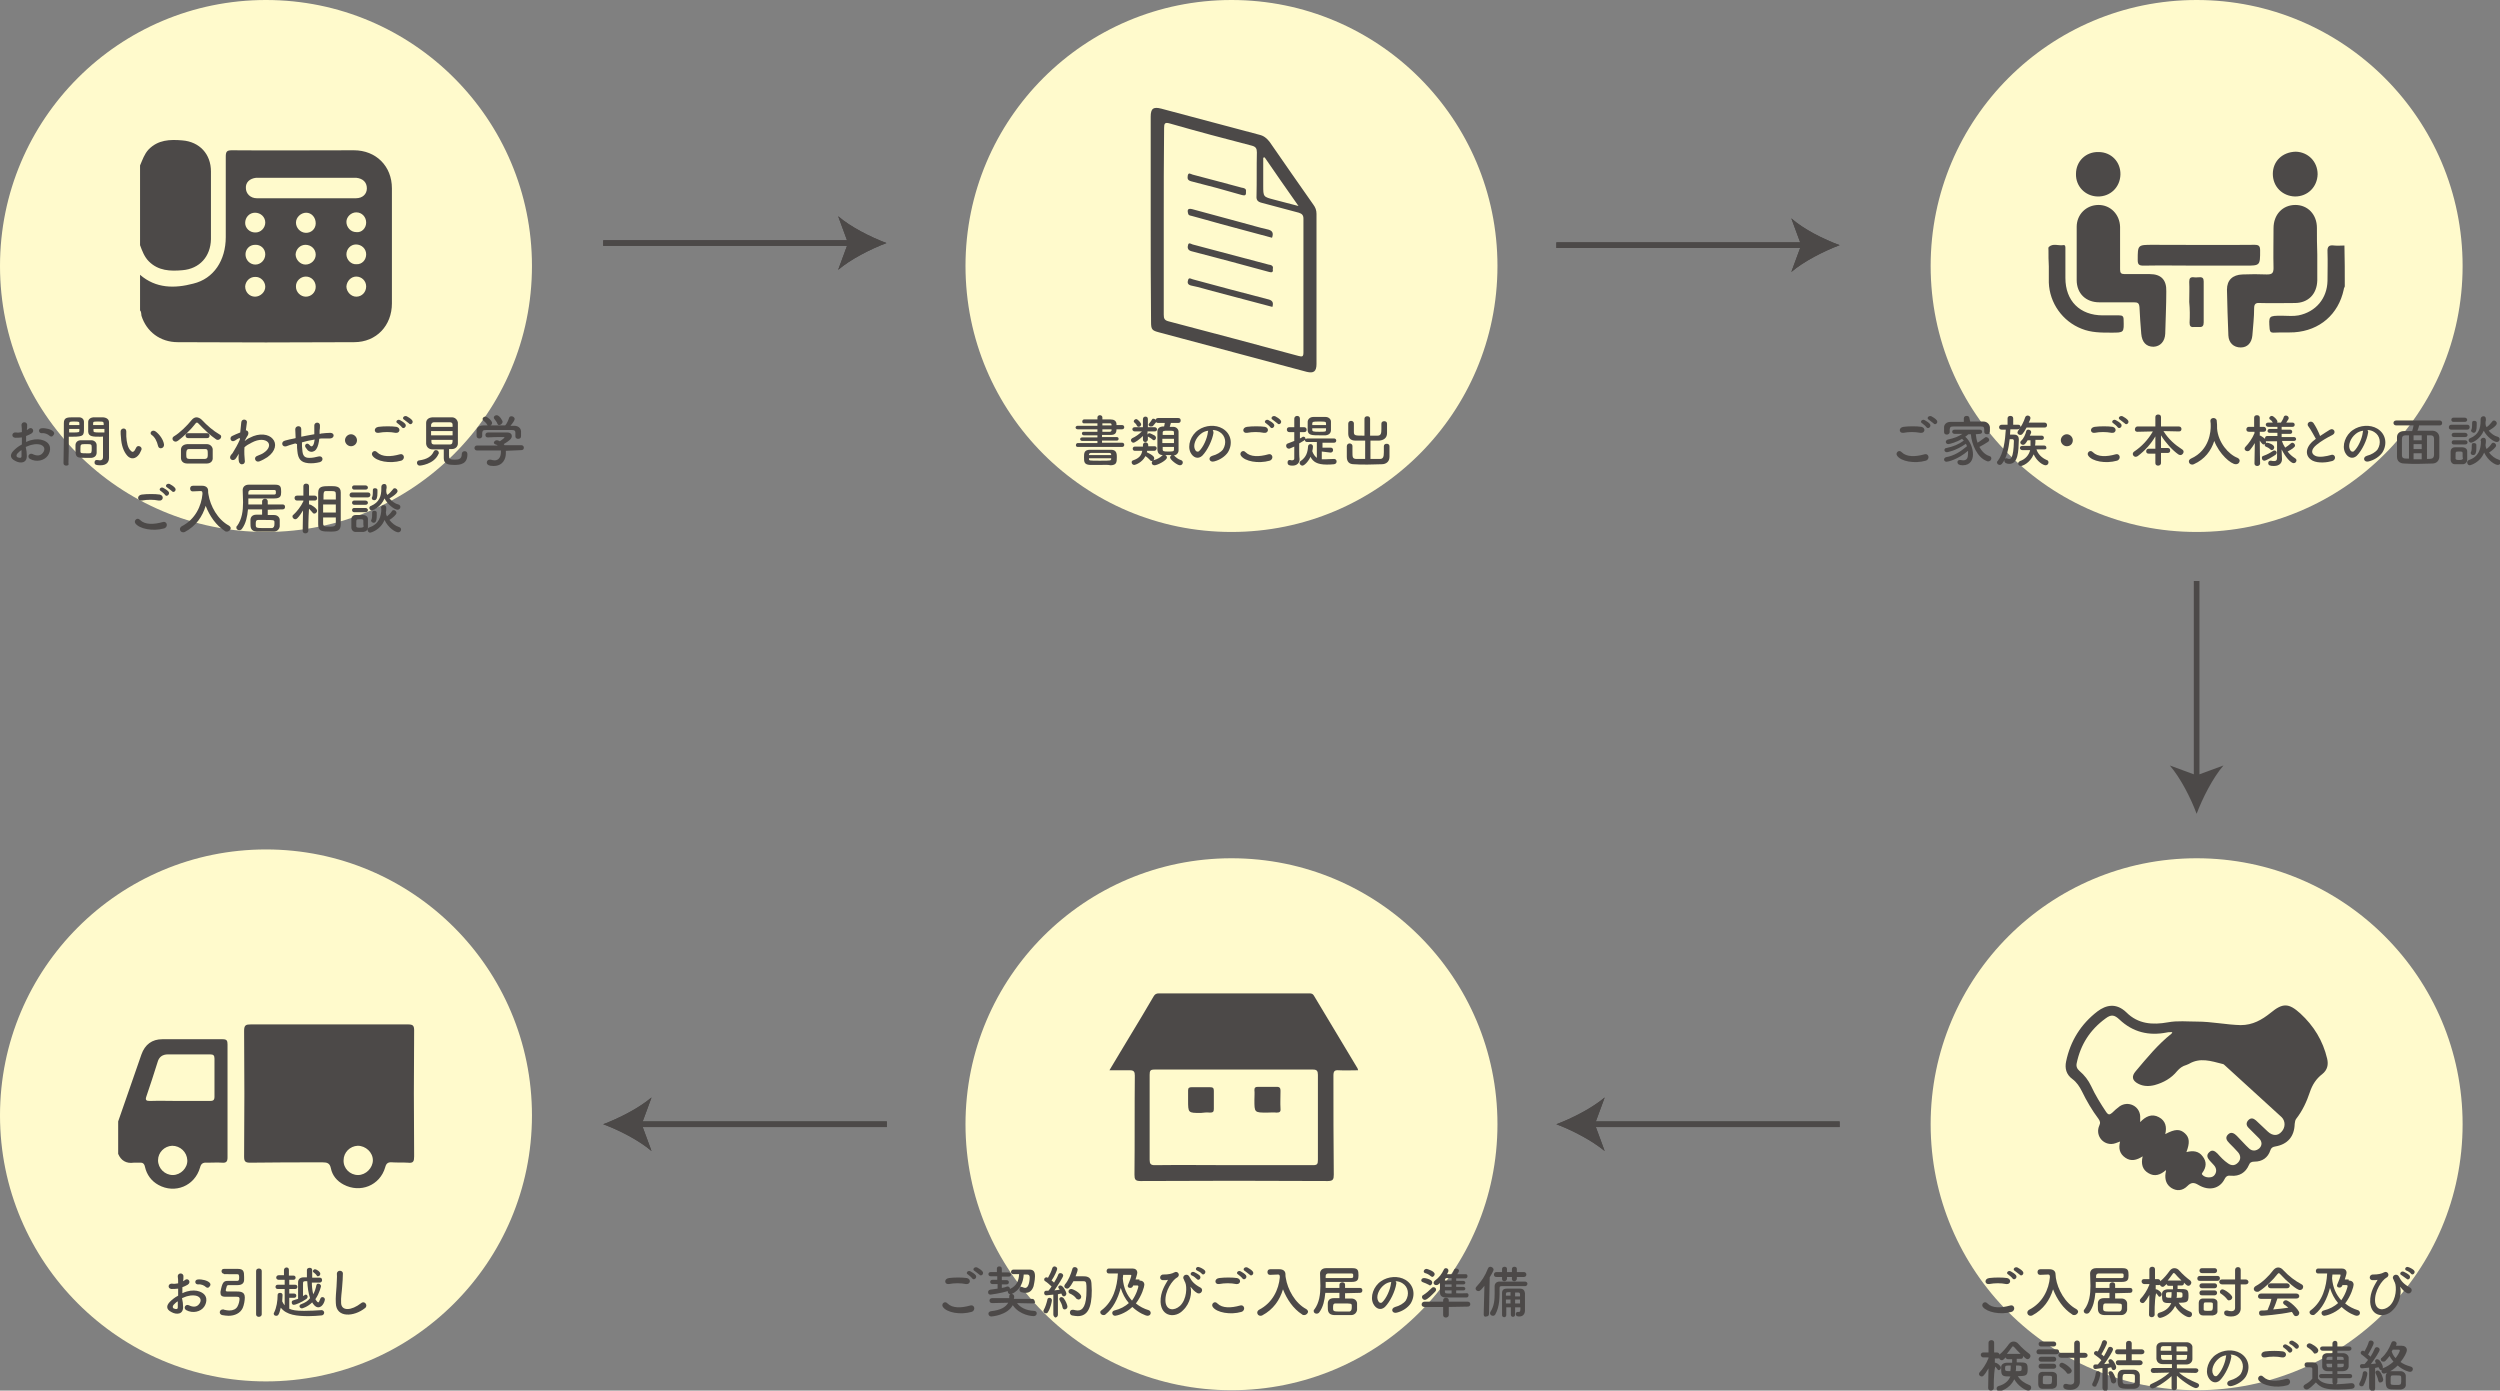 <?xml version="1.0" encoding="utf-8"?>
<!-- Generator: Adobe Illustrator 21.1.0, SVG Export Plug-In . SVG Version: 6.00 Build 0)  -->
<svg version="1.1" id="レイヤー_1" xmlns="http://www.w3.org/2000/svg" xmlns:xlink="http://www.w3.org/1999/xlink" x="0px"
	 y="0px" viewBox="0 0 708.7 394.2" style="enable-background:new 0 0 708.7 394.2;" xml:space="preserve">
<rect x="0" y="0" width="708.7" height="394.2" fill="#808080" stroke="none"/>
<style type="text/css">
	.st0{fill:#FFFACC;}
	.st1{fill:#4C4948;}
</style>
<circle class="st0" cx="622.7" cy="318.7" r="75.4"/>
<circle class="st0" cx="75.4" cy="75.4" r="75.4"/>
<circle class="st0" cx="349.1" cy="75.4" r="75.4"/>
<circle class="st0" cx="349.1" cy="318.7" r="75.4"/>
<circle class="st0" cx="622.7" cy="75.4" r="75.4"/>
<path class="st1" d="M39.7,88c0-3.4,0-6.7,0-10.1c4.5,3.9,9.8,3.9,15.1,2.5C60.6,79,64,73.8,64,67.2c0-7.6,0-15.2,0-22.8
	c0-1.4,0.3-1.8,1.7-1.8c11.5,0.1,23.1,0,34.6,0c6.3,0,10.8,4.5,10.8,10.8c0,10.9,0,21.7,0,32.6c0,6.3-4.4,11-10.7,11
	c-16.7,0.1-33.3,0.1-50,0c-5,0-8.9-3-10.3-7.5C40,89,40.1,88.4,39.7,88z M86.8,56.2c4.7,0,9.4,0,14.1,0c1.9,0,3.1-1.2,3.1-2.8
	c0-1.7-1.1-2.8-3-3c-0.4,0-0.7,0-1.1,0c-8.7,0-17.5,0-26.2,0c-0.4,0-0.7,0-1.1,0c-1.8,0.2-3,1.3-2.9,2.9c0,1.6,1.3,2.9,3.1,2.9
	C77.4,56.2,82.1,56.2,86.8,56.2z M103.8,81.2c0-1.6-1.3-2.8-2.8-2.8c-1.5,0-2.7,1.3-2.8,2.8c0,1.5,1.3,2.9,2.8,2.9
	C102.6,84.1,103.8,82.8,103.8,81.2z M75.2,63.1c0-1.6-1.3-2.8-2.9-2.8c-1.6,0-2.8,1.3-2.8,2.9c0,1.5,1.3,2.7,2.8,2.7
	C73.9,66,75.2,64.6,75.2,63.1z M86.8,60.3c-1.5,0-2.9,1.3-2.9,2.8c0,1.5,1.2,2.8,2.7,2.9c1.6,0.1,2.9-1.1,2.9-2.7
	C89.5,61.6,88.3,60.3,86.8,60.3z M103.8,63.1c0-1.6-1.2-2.9-2.8-2.9c-1.5,0-2.8,1.3-2.8,2.7c0,1.5,1.2,2.9,2.8,2.9
	C102.5,66,103.8,64.7,103.8,63.1z M75.2,81.3c0-1.5-1.3-2.9-2.9-2.8c-1.5,0-2.7,1.2-2.8,2.7c0,1.6,1.2,2.9,2.8,2.9
	C73.8,84.1,75.2,82.8,75.2,81.3z M89.5,81.3c0-1.6-1.2-2.9-2.8-2.9c-1.5,0-2.9,1.3-2.8,2.9c0,1.5,1.3,2.8,2.8,2.8
	C88.2,84.1,89.5,82.9,89.5,81.3z M75.2,72.1c0-1.6-1.3-2.8-2.9-2.7c-1.6,0-2.8,1.3-2.7,2.9c0.1,1.5,1.3,2.7,2.8,2.7
	C73.9,75,75.2,73.7,75.2,72.1z M103.8,72.1c0-1.6-1.3-2.8-2.9-2.8c-1.5,0-2.7,1.3-2.7,2.8c0,1.5,1.3,2.9,2.8,2.8
	C102.6,75,103.8,73.7,103.8,72.1z M89.5,72.2c0-1.6-1.3-2.8-2.9-2.8c-1.5,0-2.7,1.2-2.8,2.7c0,1.5,1.3,2.9,2.8,2.9
	C88.2,75,89.5,73.7,89.5,72.2z M39.7,69.5c0.6,1.6,1.2,3.3,2.5,4.6c2.7,2.7,6.1,2.8,9.5,2.5c4.9-0.4,8-3.9,8.1-8.8
	c0-6.4,0-12.8,0-19.2c0-4.9-3.2-8.4-8.1-8.8c-3.5-0.3-6.9-0.2-9.6,2.6c-1.2,1.3-1.7,2.9-2.4,4.5C39.7,54.4,39.7,62,39.7,69.5z"/>
<circle class="st0" cx="75.4" cy="316.2" r="75.4"/>
<path class="st1" d="M33.5,317.9c2.2-6.3,4.4-12.6,6.6-19c1-2.8,3-4.3,5.9-4.3c5.7,0,11.4,0,17.1,0c1.2,0,1.4,0.4,1.4,1.5
	c0,10.7,0,21.3,0,32c0,1.1-0.3,1.6-1.5,1.5c-1.4-0.1-2.8,0-4.3,0c-1.1-0.1-1.7,0.2-2,1.4c-1.5,5.2-7.1,7.5-11.8,4.9
	c-2-1.1-3.3-2.9-3.8-5.1c-0.2-1-0.7-1.3-1.6-1.2c-0.5,0-1.1,0-1.6,0c-2.1,0.3-3.6-0.6-4.4-2.5C33.5,324,33.5,321,33.5,317.9z
	 M50.8,312.1c2.9,0,5.8,0,8.7,0c0.9,0,1.3-0.2,1.3-1.2c0-3.6,0-7.2,0-10.8c0-0.9-0.3-1.2-1.2-1.2c-4,0-8,0-12,0
	c-1.5,0-2.5,0.7-2.9,2.1c-1,3.3-2.1,6.5-3.2,9.8c-0.4,1.1,0,1.3,1,1.3C45.2,312,48,312.1,50.8,312.1z M49,333.1c2.2,0,4.2-2,4.1-4.2
	c-0.1-2.3-2-4.1-4.3-4.1c-2.2,0.1-4,1.9-4,4.1C44.8,331.2,46.7,333.1,49,333.1z M93.4,290.4c7.4,0,14.9,0,22.3,0
	c1.4,0,1.7,0.4,1.7,1.7c-0.1,11.9-0.1,23.8,0,35.7c0,1.4-0.2,2-1.8,1.8c-1.5-0.1-3,0-4.4-0.1c-1.1-0.1-1.7,0.2-2,1.4
	c-1.5,5.2-7.1,7.4-11.8,4.9c-1.9-1-3.2-2.6-3.6-4.6c-0.3-1.5-1.1-1.7-2.4-1.7c-6.8,0-13.7,0-20.5,0.1c-1.4,0-1.7-0.4-1.7-1.7
	c0.1-11.9,0.1-23.8,0-35.7c0-1.6,0.5-1.8,1.9-1.8C78.6,290.4,86,290.4,93.4,290.4z M101.5,333.1c2.2,0,4.2-2,4.2-4.2
	c0-2.2-2-4.1-4.3-4.1c-2.2,0.1-4,1.9-4,4.1C97.3,331.2,99.2,333.1,101.5,333.1z"/>
<path class="st1" d="M664.7,81.2c-0.1,0.3-0.3,0.6-0.3,0.9c-1.5,7-6.8,11.6-14,12.1c-2,0.1-3.9,0-5.9,0.1c-0.7,0-1-0.2-1.1-1
	c-0.3-3.8-0.3-3.8,3.5-3.8c1.6,0,3.2,0.2,4.7-0.1c4.9-1,8.1-4.8,8.2-9.8c0-2.7,0.1-5.5,0-8.2c-0.1-1.6,0.5-2,1.9-1.8
	c1,0.1,2,0,2.9,0C664.7,73.3,664.7,77.3,664.7,81.2z M601,70.4c0-2,0-4,0-6.1c-0.1-3.5-2.7-6.2-6.1-6.2c-3.5,0-6.2,2.7-6.2,6.2
	c0,5,0,10.1,0,15.1c0,3.8,2.6,6.3,6.4,6.3c3.3,0,6.6,0,9.8,0c1.1,0,1.5,0.2,1.6,1.4c0.1,2.5,0.3,5,0.5,7.5c0.2,2.4,1.4,3.7,3.5,3.7
	c1.9-0.1,3.2-1.5,3.3-3.7c0.1-4,0.3-8,0.3-12c0.1-3.3-1.5-4.9-4.7-4.9c-2.4,0-4.7,0-7.1,0c-1,0-1.3-0.3-1.3-1.3
	C601,74.4,601,72.4,601,70.4L601,70.4z M656.8,64.6c0-3.8-2.6-6.5-6.1-6.5c-3.6,0-6.2,2.7-6.2,6.6c0,3.8-0.1,7.5,0,11.3
	c0,1.5-0.5,1.8-1.9,1.8c-2.3-0.1-4.6-0.1-6.9,0c-2.8,0.1-4.4,1.6-4.4,4.3c0.1,4.3,0.2,8.6,0.4,13c0.1,2.1,1.5,3.4,3.5,3.4
	c1.9,0,3.1-1.3,3.3-3.4c0.2-2.6,0.5-5.1,0.5-7.7c0-1.4,0.6-1.6,1.8-1.5c3.2,0.1,6.5,0,9.7,0c3.8,0,6.3-2.5,6.4-6.4
	c0-2.5,0-4.9,0-7.4C656.8,69.5,656.8,67.1,656.8,64.6z M636.5,75.3c4.2,0,4.2,0,4.2-4.3c0-1.3-0.4-1.6-1.6-1.6
	c-9.6,0.1-19.2,0-28.8,0c-4.3,0-4.3,0-4.3,4.3c0,1.2,0.3,1.6,1.6,1.6c5.2-0.1,10.5,0,15.7,0C627.6,75.3,632.1,75.3,636.5,75.3z
	 M580.8,75.5c0,1.5,0,3.1,0,4.6c0.2,5.8,3.9,11,9.3,13.1c2.7,1.1,5.5,1.1,8.4,1.1c3.7,0,3.6,0,3.5-3.7c0-1-0.4-1.2-1.3-1.2
	c-1.5,0-3.1,0-4.6,0c-6.5,0-10.6-4.1-10.6-10.6c0-2.7,0-5.5,0-8.2c0-0.5,0.1-1.3-0.7-1.1c-1.3,0.2-2.8-0.6-4,0.5
	c-0.2,0.2-0.1,0.6-0.1,1C580.7,72.4,580.7,74,580.8,75.5C580.7,75.5,580.7,75.5,580.8,75.5z M594.6,55.7c3.6,0.1,6.4-2.6,6.5-6.2
	c0.1-3.6-2.6-6.4-6.2-6.4c-3.6-0.1-6.4,2.6-6.4,6.2C588.4,52.8,591.1,55.6,594.6,55.7z M644.3,49.3c0,3.6,2.7,6.3,6.3,6.4
	c3.6,0,6.3-2.7,6.4-6.3c0-3.6-2.7-6.3-6.2-6.4C647,43.1,644.3,45.7,644.3,49.3z M620.7,91.5c0,0.9,0.3,1.3,1.2,1.2c0.5,0,1,0,1.5,0
	c1,0.1,1.3-0.4,1.3-1.3c0-3.9,0-7.8,0-11.6c0-0.9-0.3-1.3-1.3-1.2c-0.5,0-1,0.1-1.5,0c-1-0.1-1.3,0.3-1.3,1.3c0.1,1.9,0,3.8,0,5.7
	C620.8,87.6,620.8,89.6,620.7,91.5z"/>
<path class="st1" d="M614,331.7c-1.6,1.4-3.2,1.9-4.9,0.9c-1.8-1-2.2-2.7-1.7-4.8c-1.7,1.1-3.3,1.5-4.9,0.4c-1.6-1.1-2-2.6-1.5-4.6
	c-0.9,0.3-1.6,0.7-2.5,0.7c-2.7,0-4.5-2.7-3.4-5.2c0.4-0.8,0.2-1.3-0.2-1.9c-1.8-2.4-3.4-5.1-4.7-7.8c-0.7-1.4-1.5-2.6-2.7-3.5
	c-1.8-1.3-2.2-3.1-1.8-5c1.2-5.8,4.2-10.6,8.9-14.2c2.4-1.8,5.3-2.5,8.2,0.3c3.3,3.3,7.4,3.6,11.8,2.8c2.7-0.5,5.5-0.2,8.2-0.2
	c4.2,0,8.3,0.9,12.4,1c3.4,0,6-1.5,8.5-3.5c3.4-2.8,5.1-2.8,8.4,0.2c3.8,3.5,6.4,7.7,7.6,12.8c0.4,1.7,0.1,3.2-1.4,4.4
	c-1.7,1.3-2.8,3-3.5,5.1c-0.9,2.7-2.1,5.3-3.9,7.6c-0.3,0.4-0.3,0.9-0.4,1.4c-0.1,3.6-2,5.8-5.5,6.4c-0.7,0.1-1.2,0.4-1.4,1.1
	c-0.7,2.1-2.3,3.2-4.5,3.2c-0.8,0-1.3,0.2-1.6,1c-0.9,2.1-2.7,3.2-5,3c-0.9-0.1-1.4,0-1.9,1c-1.4,2.7-4.4,3.4-7.4,1.6
	c-1.3-0.8-2.1-0.7-3.1,0.3c-1.4,1.4-3,1.5-4.5,0.6c-1.4-0.9-2-2.3-1.7-4.3C614,332.2,614,332.1,614,331.7z M619.8,326.6
	c1.9-0.5,3.5-0.3,4.6,1.2c1.2,1.5,1.1,3.1-0.1,4.7c-0.2,0.3-0.1,0.4,0.1,0.6c0.7,0.8,2.5,0.9,3.2,0.2c0.8-0.8,0.9-2,0-3
	c-0.4-0.4-0.8-0.9-1.2-1.3c-0.7-0.8-1-1.6-0.1-2.4c0.8-0.8,1.6-0.3,2.3,0.4c0.9,1,1.8,2,3,2.8c1,0.7,2,0.7,2.9-0.3
	c0.8-0.9,0.7-2-0.1-2.9c-0.8-0.9-1.6-1.7-2.4-2.5c-0.8-0.8-1.3-1.6-0.4-2.5c0.9-0.9,1.8-0.3,2.5,0.4c1.2,1.2,2.3,2.5,3.5,3.6
	c0.9,0.8,2,0.7,2.9-0.1c0.8-0.8,0.8-1.9-0.1-2.8c-1-1-2-2-3-3c-0.7-0.7-0.7-1.5,0-2.2c0.7-0.7,1.4-0.5,2.1,0.1
	c1.1,1.1,2.3,2.1,3.4,3.2c1.3,1.2,2.8,1.3,3.9,0c1.1-1.2,1.1-3,0-4.1c-5.3-4.9-10.7-9.7-16-14.6c-0.2-0.2-0.5-0.5-0.8-0.5
	c-3.2-0.8-6.3-1.9-9.5,0c-0.2,0.1-0.4,0.2-0.7,0.3c-1.1,0.3-1.9,0.9-2.6,1.7c-1.7,2.1-3.9,3.3-6.4,4c-1.6,0.4-3.2,0.4-4.7-0.4
	c-1.7-0.9-1.9-2.1-0.7-3.5c3.2-3.8,6.3-7.6,10.2-10.7c0.1-0.1,0.1-0.2,0.2-0.4c-0.2,0-0.4,0-0.6,0c-0.3,0-0.7,0-1,0.1
	c-5.1,1-9.6-0.1-13.4-3.7c-1.4-1.3-2.3-1.5-3.9-0.3c-4.4,3.2-7.1,7.4-8.2,12.7c-0.2,0.9,0.1,1.6,0.8,2.2c1.4,1.2,2.5,2.6,3.3,4.3
	c1.2,2.6,2.7,5,4.3,7.4c0.5,0.7,0.9,0.8,1.6,0.2c0.7-0.7,1.4-1.3,2.2-1.9c2.4-1.6,5.6-0.1,5.8,2.8c0,0.5,0,1,0,1.7
	c1.5-1.6,3.3-2.5,5.3-1.4c1.9,1,2.3,2.8,1.8,4.8c2.8-1.5,4.2-1.5,5.6-0.2C620.7,322.5,620.8,324,619.8,326.6z"/>
<path class="st1" d="M314.5,303.4c2-3.3,3.8-6.4,5.7-9.5c2.3-3.8,4.6-7.6,6.8-11.4c0.4-0.7,0.8-0.9,1.6-0.9c14.1,0,28.3,0,42.4,0
	c0.6,0,1.1,0,1.5,0.7c4.1,6.8,8.2,13.7,12.3,20.5c0.1,0.1,0.1,0.3,0.2,0.6c-1.9,0-3.7,0.1-5.5,0c-1.2-0.1-1.5,0.3-1.5,1.5
	c0,9.4,0,18.7,0.1,28.1c0,1.3-0.2,1.8-1.7,1.8c-17.7-0.1-35.4-0.1-53.1,0c-1.5,0-1.7-0.5-1.7-1.8c0.1-9.4,0-18.7,0.1-28.1
	c0-1.1-0.3-1.5-1.4-1.5C318.4,303.4,316.6,303.4,314.5,303.4z M349.7,330.3c7.5,0,15,0,22.5,0c1.2,0,1.4-0.3,1.4-1.5
	c0-8,0-16,0-24.1c0-1.1-0.3-1.5-1.4-1.5c-15,0-29.9,0-44.9,0c-1.2,0-1.4,0.3-1.4,1.5c0,8,0,16,0,24.1c0,1.1,0.3,1.5,1.4,1.5
	C334.8,330.2,342.3,330.3,349.7,330.3z M361.9,315.4c0.8,0,1.2-0.2,1.1-1.1c-0.1-1.7,0-3.4,0-5.1c0-0.7-0.2-1.1-1-1.1
	c-1.8,0-3.6,0-5.4,0c-0.7,0-1,0.2-1,0.9c0.1,0.9,0,1.8,0,2.8c0,3.6,0,3.6,3.6,3.6C360.1,315.4,361,315.3,361.9,315.4z M343,315.4
	c0.8,0,1.1-0.2,1.1-1c0-1.7,0-3.5,0-5.2c0-0.8-0.3-1-1.1-1c-1.7,0-3.5,0-5.2,0c-0.7,0-1,0.2-1,0.9c0,0.9,0,1.8,0,2.8
	c0,3.6,0,3.6,3.6,3.6C341.3,315.4,342.1,315.3,343,315.4z"/>
<path class="st1" d="M326.2,62.2c0-9.7,0-19.4,0-29.1c0-2.3,0.7-2.9,3-2.3c9.3,2.5,18.5,4.9,27.8,7.4c1.3,0.3,2.1,1,2.9,2
	c4.1,6,8.3,11.9,12.4,17.8c0.6,0.8,0.9,1.6,0.9,2.6c0,14.2,0,28.4,0,42.6c0,2.1-0.8,2.7-2.8,2.2c-14-3.7-27.9-7.5-41.9-11.2
	c-1.9-0.5-2.2-0.8-2.2-2.9C326.2,81.5,326.2,71.8,326.2,62.2z M329.9,62.8c0,8.8,0,17.6,0,26.4c0,1.1,0.2,1.6,1.4,1.9
	c12.3,3.2,24.5,6.5,36.8,9.8c1.1,0.3,1.4,0.2,1.4-1c0-12.6,0-25.2,0-37.9c0-1-0.4-1.4-1.3-1.7c-3.5-0.9-7-1.9-10.5-2.8
	c-1.2-0.3-1.6-0.8-1.5-2c0.1-4.1,0-8.2,0.1-12.3c0-1.1-0.3-1.6-1.4-1.9c-7.8-2-15.6-4.1-23.3-6.3c-1.4-0.4-1.6,0-1.6,1.3
	C329.9,45.2,329.9,54,329.9,62.8z M358.5,44.6c-0.1,0-0.2,0.1-0.4,0.1c0,2.6,0,5.2,0,7.9c0,3.2,0,3.2,3.1,4c2.2,0.6,4.3,1.1,6.9,1.8
	C364.7,53.6,361.6,49.1,358.5,44.6z M359.6,75c-7.2-1.9-14.3-3.8-21.5-5.7c-0.4-0.1-1.1-0.7-1.3,0.1c-0.2,0.7-0.2,1.5,0.9,1.8
	c7.4,1.9,14.7,3.9,22.1,5.9c0.7,0.2,1.2,0.1,1-0.8C361.1,75.3,360.3,75.1,359.6,75z M359.2,65c-2.3-0.5-4.5-1.2-6.8-1.8
	c-4.8-1.3-9.6-2.6-14.4-3.9c-1.2-0.3-1.5,0.1-1.2,1.2c0.1,0.6,0.6,0.6,1,0.7c2.8,0.8,5.6,1.5,8.3,2.3c4.8,1.3,9.7,2.6,14.5,3.9
	C361.1,66,360.7,65.3,359.2,65z M359.3,84.8c-7-1.8-14.1-3.7-21.1-5.6c-0.5-0.1-1.2-0.7-1.4,0.2c-0.3,0.9,0,1.4,1.1,1.6
	c2,0.4,3.9,1,5.8,1.5c5.7,1.5,11.3,3,17,4.5C361.1,85.7,360.7,85.1,359.3,84.8z M352,53.2c-4.6-1.2-9.2-2.5-13.9-3.7
	c-0.5-0.1-1.2-0.8-1.4,0.3c-0.1,0.8-0.1,1.3,1,1.6c4.8,1.2,9.6,2.5,14.4,3.9c0.8,0.2,1.2,0.1,1.1-0.9
	C353.4,53.4,352.6,53.3,352,53.2z"/>
<g>
	<path class="st1" d="M7.6,129.1c0.1,2.3-1.9,2.3-3.2,1.6c-1.9-0.9-1.4-2.1-0.5-3c0.5-0.5,1.3-1.2,2.3-1.7c0-0.7,0-1.4,0-2
		c-0.7,0.1-1.3,0.1-1.9,0.1c-1.2-0.1-1-1.7,0.3-1.5c0.4,0.1,1,0,1.6-0.1c0-0.8,0-1.3-0.1-1.9c-0.1-1.2,1.7-1.2,1.6,0
		c0,0.4,0,0.9-0.1,1.3c0.2-0.1,0.4-0.2,0.6-0.4c0.9-0.6,1.8,0.7,0.7,1.4c-0.5,0.3-1,0.5-1.5,0.7c0,0.5,0,1.1,0,1.7
		c0.4-0.2,0.9-0.4,1.3-0.5c1.4-0.4,2.7-0.3,3.5,0c2.6,0.9,2.2,3.1,1.4,4.3c-1,1.5-3.3,2-5.1,1c-0.9-0.5-0.3-1.8,0.7-1.4
		c1.2,0.6,2.3,0.6,3-0.4c0.4-0.5,0.8-1.6-0.6-2.2c-0.6-0.2-1.5-0.3-2.6,0c-0.6,0.1-1.1,0.4-1.7,0.6C7.5,127.6,7.6,128.4,7.6,129.1z
		 M4.9,128.6c-0.3,0.4-0.3,0.8,0,1c0.7,0.3,1.2,0.3,1.2-0.3c0-0.4,0-1,0-1.7C5.7,127.8,5.3,128.2,4.9,128.6z M14,123.5
		c-0.4-0.4-1.3-0.8-2.1-0.7c-1,0.1-1.2-1.3-0.1-1.4c1.2-0.1,2.7,0.3,3.3,0.9c0.4,0.4,0.3,0.8,0,1.1C14.9,123.8,14.4,123.9,14,123.5z
		"/>
	<path class="st1" d="M18.8,132c-0.4,0-0.8-0.2-0.8-0.7c0,0,0,0,0,0c0.1-2.9,0.1-8,0.1-11.4c0-1.6,1.1-1.6,2.7-1.6
		c0.6,0,1.3,0,1.6,0c0.8,0,1.4,0.5,1.4,1.3c0,0.6,0,1.2,0,1.8c0,2,0,2.4-3.2,2.4c-0.4,0-0.8,0-1.1,0c0,0.4,0,0.9,0,1.4
		c0,1.7,0,3.9-0.1,6.1C19.6,131.8,19.2,132,18.8,132z M22.5,120.5c0-0.2,0-0.4,0-0.5c0-0.4-0.1-0.5-1.4-0.5c-1.3,0-1.4,0-1.5,0.6
		c0,0.1,0,0.3,0,0.4H22.5z M19.6,121.6v1c0.2,0,0.7,0,1.2,0c1.6,0,1.7-0.1,1.7-0.5c0-0.2,0-0.3,0-0.5H19.6z M25.9,129.8
		c-0.4,0-0.9,0-1.4,0c-2.7,0-3.1,0-3.1-2.3c0-0.5,0-0.9,0-1.3c0-0.8,0.6-1.4,1.5-1.4c0.4,0,1,0,1.5,0c0.6,0,1.2,0,1.5,0
		c0.8,0,1.5,0.6,1.5,1.4c0,0.4,0,0.9,0,1.3c0,0.3,0,0.6,0,0.8C27.4,129.1,26.9,129.7,25.9,129.8z M26,126.9c0-1-0.1-1-1.6-1
		c-1.5,0-1.6,0-1.6,1.2c0,0.3,0,0.7,0,0.9c0,0.5,0.4,0.5,1.6,0.5c0.4,0,0.7,0,0.9,0C26,128.5,26,128.2,26,126.9z M28.3,123.8
		c-1.9,0-3.2,0-3.3-1.4c0-0.3,0-0.7,0-1c0-0.6,0-1.2,0-1.8c0-0.7,0.6-1.2,1.4-1.3c0.3,0,1,0,1.6,0c0.5,0,0.9,0,1.2,0
		c1.2,0.1,1.7,0.7,1.7,1.4c0,0.4,0,0.8,0,1.2c0,2.4,0,4.9,0,6.9c0,0.8,0,1.4,0,2c0,1.1-0.6,2.1-2.4,2.1c-1.1,0-1.7-0.1-1.7-0.8
		c0-0.4,0.2-0.7,0.6-0.7c0,0,0.1,0,0.1,0c0.3,0,0.6,0.1,0.8,0.1c0.5,0,0.9-0.2,0.9-1c0-0.6,0-1.3,0-2c0-1.1,0-2.1,0-3.1
		c0-0.2,0-0.4,0-0.7C29.2,123.8,28.8,123.8,28.3,123.8z M29.4,120.5c0-1,0-1-1.5-1c-1.3,0-1.5,0-1.5,0.5c0,0.2,0,0.3,0,0.5H29.4z
		 M29.5,121.6h-3c0,0.2,0,0.4,0,0.5c0,0.4,0.1,0.5,1.8,0.5c0.5,0,1,0,1.3,0V121.6z"/>
	<path class="st1" d="M36.1,129.2c-1.1-1.2-1.7-3.1-1.8-5.1c-0.1-0.9-0.1-1.2-0.1-1.8c0-1,1.6-1.2,1.6,0c0,0.6,0,0.7,0,1.4
		c0.1,1.7,0.4,3.3,1.3,4.1c0.4,0.4,0.6,0.4,1,0c0.2-0.3,0.4-0.7,0.5-0.9c0.4-0.9,1.8-0.3,1.5,0.6c-0.2,0.4-0.4,0.9-0.6,1.2
		C38.4,130.3,37,130.2,36.1,129.2z M44.8,126.4c-0.3-1.3-0.9-2.5-1.8-3.1c-0.8-0.5,0.1-1.7,1.1-1c1.1,0.8,2.2,2.3,2.4,3.7
		C46.6,127.2,45,127.5,44.8,126.4z"/>
	<path class="st1" d="M61.7,124.7c-0.2,0-0.4-0.1-0.5-0.2c-1.4-0.9-3.5-2.9-4.9-4.4c-0.2-0.2-0.3-0.3-0.5-0.3
		c-0.1,0-0.3,0.1-0.4,0.3c-1.2,1.6-3.4,3.7-4.9,4.8c-0.3,0.2-0.5,0.3-0.7,0.3c-0.5,0-0.9-0.4-0.9-0.8c0-0.3,0.1-0.5,0.4-0.7
		c1.7-1,3.8-3.1,5-4.6c0.4-0.5,0.9-0.8,1.4-0.8c0.5,0,1.1,0.3,1.5,0.7c1.5,1.6,3.2,3.1,5.1,4.2c0.3,0.1,0.4,0.4,0.4,0.6
		C62.7,124.2,62.3,124.7,61.7,124.7z M58.6,131.4c-0.9,0-1.9,0-2.8,0c-0.9,0-1.8,0-2.7,0c-1.2,0-1.8-0.7-1.8-1.6c0-0.3,0-0.6,0-1
		c0-0.4,0-0.9,0-1.3c0-0.8,0.5-1.5,1.8-1.6c0.7,0,1.5,0,2.3,0c1.1,0,2.2,0,3.2,0c1,0,1.6,0.7,1.7,1.4c0,0.3,0,0.7,0,1.2
		c0,0.4,0,0.8,0,1.2C60.4,130.7,59.7,131.4,58.6,131.4z M53.3,124.2c-0.5,0-0.7-0.4-0.7-0.7c0-0.4,0.2-0.7,0.7-0.7h5.4
		c0.5,0,0.7,0.4,0.7,0.7c0,0.4-0.2,0.7-0.7,0.7H53.3z M58.9,128.8c0-1.2,0-1.5-0.8-1.5c-0.6,0-1.3,0-2,0c-0.9,0-1.7,0-2.5,0
		c-0.7,0-0.8,0.5-0.8,1.4c0,1.2,0.1,1.3,0.8,1.4c0.7,0,1.4,0,2.2,0c0.8,0,1.6,0,2.3,0C58.9,130,58.9,129.5,58.9,128.8z"/>
	<path class="st1" d="M67.7,128.6c-0.2,0.4-0.5,0.8-0.8,1.3c-0.7,1.1-2.2,0.3-1.5-0.8c0.2-0.3,0.4-0.5,0.5-0.6
		c0.7-1.1,1.6-2.7,2.1-3.9l0-0.4c0,0-0.1,0-0.2,0c-0.4,0.2-0.8,0.4-1.2,0.7c-1.2,0.7-1.7-0.9-0.8-1.3c0.6-0.3,1.5-0.7,2.3-1
		c0.1-1.2,0.2-2.2,0.3-2.9c0.1-1.1,1.7-0.9,1.6,0c-0.1,0.6-0.2,1.4-0.3,2.3c0.6,0,1.1,0.8,0.3,1.8c-0.1,0.1-0.3,0.6-0.6,1.1v0.1
		c0.5-0.4,0.9-0.7,1.4-0.9c2.8-1.5,5.4-1,6.5,0.3c1.2,1.3,0.9,3.5-1.5,5.2c-0.6,0.4-1.5,0.9-2.3,1.2c-1.1,0.4-1.8-1.2-0.5-1.6
		c0.7-0.3,1.3-0.5,1.7-0.8c1.7-1.1,1.9-2.4,1.2-3.1c-0.7-0.7-2.4-1-4.6,0.2c-0.8,0.4-1.5,0.8-2,1.3c-0.1,1.4,0,2.8,0.1,3.8
		c0.1,0.6-0.3,1-0.7,1c-0.4,0.1-0.9-0.2-1-0.9c-0.1-0.6-0.1-1.4,0-2.4L67.7,128.6z"/>
	<path class="st1" d="M83.7,125.7c-1.4,0.4-2,0.6-2.5,0.8c-1.3,0.4-1.7-1.3-0.4-1.6c0.7-0.2,1.9-0.5,2.6-0.6l0.4-0.1v-0.2
		c0-0.9-0.1-1.6-0.1-2.3c0-1.1,1.7-1.2,1.7-0.1c0,0.5,0,1.2,0,2l0,0.2c1.1-0.2,2.4-0.5,3.7-0.7c0-0.5,0-0.9,0-1.3c0-0.4,0-0.5,0-0.6
		c0-0.1,0-0.3,0-0.6c0-1,1.6-1.1,1.6,0c0,0.5,0,1-0.1,1.5c0,0.3,0,0.6,0,0.9c0.1,0,0.3,0,0.4-0.1c0.9-0.1,1.8-0.2,2.7-0.2
		c1.3,0.1,1.1,1.6-0.2,1.6c-0.8,0-1.4,0-2.3,0c-0.2,0-0.4,0-0.7,0.1c0,0.3-0.1,0.6-0.1,0.8c-0.2,1.1-0.5,2.1-1.2,2.6
		c-0.6,0.4-1.4,0.4-2-0.2c-0.2-0.3-0.4-0.5-0.6-0.8c-0.4-0.7,0.4-1.5,1.1-0.7c0.5,0.6,0.7,0.5,1,0.2c0.3-0.4,0.4-1,0.5-1.7
		c-1.3,0.2-2.6,0.5-3.6,0.8c0,0.8,0,1.5,0.1,2.1c0.1,1.7,0.6,2.3,2,2.3c1,0,1.7-0.2,2.6-0.4c1.2-0.3,1.6,1.2,0.4,1.6
		c-1.1,0.3-2.4,0.4-3.3,0.3c-2.1-0.2-2.9-1.2-3.1-3.4c-0.1-0.6-0.1-1.3-0.1-2L83.7,125.7z"/>
	<path class="st1" d="M99.5,126.5c-0.9,0-1.7-0.8-1.7-1.7c0-0.9,0.8-1.7,1.7-1.7s1.7,0.8,1.7,1.7
		C101.2,125.8,100.4,126.5,99.5,126.5z"/>
	<path class="st1" d="M105.6,129.2c-0.6-0.8,0.5-1.9,1.3-1c1.4,1.4,3.9,1.3,6.4,0.6c1.3-0.4,1.7,1.4,0.4,1.8
		C110.5,131.5,106.7,130.8,105.6,129.2z M107.3,122.7c-1.3,0.2-1.5-1.5,0-1.7c1.5-0.2,3.8-0.2,5.1,0c1.3,0.3,1,1.9-0.3,1.7
		C110.6,122.4,108.9,122.4,107.3,122.7z M113.9,121.1c-0.2-0.3-0.9-0.9-1.2-1.1c-0.8-0.4,0-1.3,0.7-0.9c0.4,0.2,1.2,0.7,1.5,1.1
		C115.4,120.9,114.4,121.8,113.9,121.1z M114.6,119c-0.8-0.4-0.1-1.3,0.7-1c0.4,0.2,1.2,0.7,1.5,1.1c0.6,0.7-0.4,1.6-0.9,0.9
		C115.6,119.8,114.9,119.2,114.6,119z"/>
	<path class="st1" d="M119,132c-0.5,0-0.8-0.4-0.8-0.8c0-0.3,0.2-0.7,0.7-0.7c2.1-0.3,3.4-1.1,4-2.4c0.2-0.4,0.4-0.5,0.7-0.5
		c0.4,0,0.8,0.3,0.8,0.8c0,0.1,0,0.2-0.1,0.3C123,131.7,119,132,119,132z M122.7,127.4c-1.2,0-1.8-0.7-1.9-1.6c0-0.7,0-1.9,0-3
		c0-1.1,0-2.2,0-2.9c0-0.8,0.5-1.5,1.8-1.6c0.7,0,1.7,0,2.7,0c1,0,2,0,2.8,0c1,0,1.6,0.8,1.7,1.5c0,0.7,0,1.7,0,2.8
		c0,1.2,0,2.3,0,3.1c0,0.9-0.7,1.6-1.7,1.6c-0.3,0-0.5,0-0.8,0c0,0.6,0,1.4,0,1.9c0,0.9,0.2,1.1,1.6,1.1c1.2,0,2-0.2,2-1.6
		c0-0.5,0.4-0.8,0.8-0.8c0.3,0,0.8,0.1,0.8,0.9c0,2.7-1.9,3-3.7,3c-1.6,0-3-0.2-3-1.9c0-0.4,0-1.6,0-2.5
		C124.7,127.4,123.6,127.4,122.7,127.4z M128.3,122.2h-6.1v1.2h6.1V122.2z M128.3,121c0-0.2,0-0.5,0-0.6c0-0.4-0.2-0.7-0.8-0.7
		c-0.5,0-1.2,0-2,0c-0.9,0-1.8,0-2.5,0c-0.5,0-0.7,0.4-0.8,0.7c0,0.2,0,0.4,0,0.6H128.3z M122.3,124.7c0,0.2,0,0.4,0,0.6
		c0,0.5,0.3,0.7,0.8,0.7c0.7,0,1.5,0,2.3,0c0.7,0,1.4,0,2.1,0c0.8,0,0.8-0.6,0.8-1.3H122.3z"/>
	<path class="st1" d="M143.4,127.8c0,0.2,0,0.5,0,0.7c0,1.4-0.7,3.6-3.5,3.6c-1.2,0-1.9-0.3-1.9-1c0-0.4,0.3-0.8,0.8-0.8
		c0.1,0,0.2,0,0.3,0c0.4,0.1,0.7,0.2,1.1,0.2c1.8,0,1.8-2.1,1.8-2.3c0-0.2,0-0.4,0-0.5l-6.8,0c-0.5,0-0.7-0.4-0.7-0.7
		c0-0.4,0.3-0.7,0.7-0.7l5.9,0c-0.2-0.1-0.4-0.3-0.6-0.3c-0.3-0.1-0.5-0.3-0.5-0.5c0-0.3,0.4-0.7,0.8-0.7c0.4,0,0.7,0.2,0.9,0.3
		c0.4-0.3,1.3-0.9,1.3-1.1c0-0.1-0.1-0.1-0.2-0.1c-0.2,0-0.5,0-0.8,0c-1,0-2.6,0-3.7,0.1c0,0,0,0,0,0c-0.5,0-0.7-0.3-0.7-0.7
		c0-0.3,0.2-0.7,0.7-0.7c0.7,0,1.6,0,2.4,0c1.2,0,2.3,0,3.1,0c0.9,0,1.3,0.5,1.3,1c0,0.8-0.8,1.4-2.3,2.3c0.1,0.1,0.2,0.2,0.2,0.3
		l4.8,0c0.5,0,0.7,0.4,0.7,0.7c0,0.4-0.2,0.7-0.7,0.7L143.4,127.8z M146.1,122.7c0-0.7-0.4-0.8-1-0.8c-1.3,0-2.7,0-4.1,0
		c-1.1,0-2.3,0-3.2,0c-0.9,0-1,0.2-1.1,0.8c0,0,0,0,0,0.9v0c0,0.4-0.4,0.7-0.8,0.7c-0.4,0-0.8-0.2-0.8-0.7c0-0.2,0-0.4,0-0.7
		c0-0.3,0-0.5,0-0.8c0-0.8,0.6-1.5,1.9-1.5l1.3,0c-0.1,0-0.1-0.1-0.2-0.2c-0.3-0.6-0.7-0.8-1.1-1.2c-0.1-0.1-0.2-0.3-0.2-0.4
		c0-0.4,0.4-0.7,0.8-0.7c0.6,0,1.9,1.2,1.9,1.8c0,0.3-0.2,0.6-0.5,0.7c1.4,0,2.8,0,4.2,0c0.5-0.5,0.9-1.5,1.1-2.1
		c0.1-0.4,0.4-0.5,0.7-0.5c0.4,0,0.9,0.3,0.9,0.8c0,0.3-0.5,1.1-1.2,1.9c0.4,0,0.8,0,1.1,0c0.9,0,1.8,0.5,1.9,1.5c0,0.2,0,0.6,0,0.9
		c0,0.2,0,0.4,0,0.6c0,0.5-0.4,0.7-0.8,0.7c-0.4,0-0.8-0.2-0.8-0.7c0,0,0,0,0,0V122.7z M141.5,120.5c-0.2,0-0.4-0.1-0.5-0.4
		c-0.2-0.6-0.6-0.9-0.9-1.4c-0.1-0.1-0.1-0.2-0.1-0.4c0-0.3,0.4-0.6,0.8-0.6c0.8,0,1.7,1.6,1.7,1.9
		C142.4,120.1,141.9,120.5,141.5,120.5z"/>
	<path class="st1" d="M38.4,148.4c-0.6-0.8,0.5-1.9,1.3-1c1.4,1.4,3.9,1.3,6.4,0.6c1.3-0.4,1.7,1.4,0.4,1.8
		C43.3,150.7,39.5,149.9,38.4,148.4z M40.2,141.9c-1.3,0.2-1.5-1.5,0-1.7c1.5-0.2,3.8-0.2,5.1,0c1.3,0.3,1,1.9-0.3,1.7
		C43.5,141.6,41.8,141.6,40.2,141.9z M46.8,140.3c-0.2-0.3-0.9-0.9-1.2-1.1c-0.8-0.4,0-1.3,0.7-0.9c0.4,0.2,1.2,0.7,1.5,1.1
		C48.3,140.1,47.2,141,46.8,140.3z M47.4,138.2c-0.8-0.4-0.1-1.3,0.7-1c0.4,0.2,1.2,0.7,1.5,1.1c0.6,0.7-0.4,1.6-0.9,0.9
		C48.5,139,47.7,138.4,47.4,138.2z"/>
	<path class="st1" d="M59.1,140.2c0.5,3.2,2.6,7.1,5.8,8.8c0.3,0.2,0.5,0.5,0.5,0.7c0,0.5-0.5,1-1.1,1c-0.2,0-0.4,0-0.6-0.2
		c-2.5-1.6-4.3-4.3-5.4-7.1c-0.9,3-2.7,5.7-5.9,7.4c-0.2,0.1-0.4,0.1-0.5,0.1c-0.5,0-0.9-0.4-0.9-0.9c0-0.3,0.2-0.6,0.5-0.8
		c3.9-2,5.6-5.8,5.9-9.2c0-0.6-0.1-0.8-0.5-0.8c0,0,0,0,0,0l-2.3,0.1c0,0,0,0,0,0c-0.5,0-0.7-0.4-0.7-0.8c0-0.4,0.2-0.8,0.8-0.8
		c0.6,0,1.4,0,2.1,0c0.2,0,0.3,0,0.5,0c1,0,1.7,0.5,1.7,1.4C59,139.5,59,139.8,59.1,140.2L59.1,140.2L59.1,140.2z"/>
	<path class="st1" d="M75.9,144.5l0,1.5c0.6,0,1.2,0,1.8,0c1,0,1.6,0.7,1.6,1.4c0,0.4,0,0.7,0,1c0,0.3,0,0.5,0,0.8
		c-0.1,0.8-0.7,1.5-1.7,1.5c-0.8,0-1.6,0-2.4,0c-0.8,0-1.6,0-2.4,0c-1.8-0.1-1.8-1.3-1.8-2.3c0-0.3,0-0.7,0-1c0-0.7,0.4-1.5,1.7-1.5
		c0.5,0,1.1,0,1.6,0l0-1.5l-4,0c-0.2,2.1-0.6,4-1.7,5.5c-0.2,0.3-0.5,0.4-0.8,0.4c-0.4,0-0.8-0.3-0.8-0.7c0-0.2,0-0.4,0.2-0.5
		c1.4-1.9,1.7-4.3,1.7-6.7c0-1.2-0.1-2.3-0.1-3.5c0,0,0,0,0,0c0-0.8,0.6-1.5,1.7-1.5c1,0,2.4,0,3.7,0c1.4,0,2.8,0,3.8,0
		c1.6,0,1.7,0.7,1.7,2.1c0,1.1-0.2,1.8-1.9,1.8c-1.3,0-2.9,0-4.6,0c-0.9,0-1.9,0-2.8,0c0,0.6,0,1.1,0,1.7l3.9,0v-0.9
		c0-0.4,0.4-0.7,0.8-0.7c0.4,0,0.8,0.2,0.8,0.7v0.9l4.2,0c0.5,0,0.7,0.3,0.7,0.7c0,0.4-0.2,0.7-0.7,0.7L75.9,144.5z M70.4,140.2
		c1.1,0,2.2,0,3.3,0c1.5,0,2.9,0,4,0c0.4,0,0.5-0.2,0.5-0.4c0,0,0,0,0-0.5c0-0.3-0.2-0.4-0.5-0.4c-0.9,0-2,0-3,0c-1.3,0-2.6,0-3.6,0
		c-0.4,0-0.7,0.3-0.7,0.7L70.4,140.2z M77.8,148.5c0-0.2,0-0.3,0-0.5c0-0.6-0.3-0.6-2.5-0.6c-0.8,0-1.5,0-2.1,0
		c-0.7,0-0.7,0.5-0.7,1.2c0,1.1,0,1.1,2.7,1.1c0.7,0,1.4,0,2,0C77.6,149.5,77.8,149.3,77.8,148.5z"/>
	<path class="st1" d="M87.4,150.5c0,0.4-0.4,0.7-0.8,0.7c-0.4,0-0.8-0.2-0.8-0.7v0l0.1-5.8c-0.5,0.8-1,1.6-1.6,2.2
		c-0.2,0.2-0.4,0.3-0.6,0.3c-0.4,0-0.8-0.4-0.8-0.8c0-0.2,0.1-0.4,0.3-0.5c0.9-0.8,2.1-2.3,2.8-3.8v-0.2l-1.8,0h0
		c-0.5,0-0.7-0.4-0.7-0.7c0-0.4,0.2-0.7,0.7-0.7h1.8l0-2.7v0c0-0.5,0.4-0.7,0.8-0.7c0.4,0,0.8,0.2,0.8,0.7v0c0,0,0,1.3,0,2.7h1.6
		c0.5,0,0.7,0.4,0.7,0.7c0,0.4-0.2,0.7-0.7,0.7h0l-1.6,0c0,0.4,0,0.8,0,1.1c0.1,0,0.1,0,0.2,0c0.3,0,2.1,1.1,2.1,1.8
		c0,0.4-0.4,0.8-0.8,0.8c-0.2,0-0.4-0.1-0.5-0.3c-0.3-0.3-0.7-0.8-1-1.1C87.4,146.7,87.4,150.5,87.4,150.5L87.4,150.5z M90.2,144.2
		c0-1.6,0-3.2,0-4.5c0-1.8,1.1-1.9,3.3-1.9c1.7,0,3.1,0,3.1,1.8c0,1.3,0,3,0,4.7c0,1.5,0,3,0,4.3c0,1.8-0.9,2.1-2.8,2.1
		c-2.7,0-3.6-0.1-3.6-2.1C90.2,147.4,90.2,145.8,90.2,144.2z M95.2,143h-3.6v2.3h3.6V143z M95.2,141.7c0-0.5,0-1,0-1.5
		c0-0.9-0.1-1-1.7-1c-0.3,0-0.7,0-1,0c-0.8,0-0.8,0.3-0.8,2.4H95.2z M91.6,146.7c0,0.6,0,1.1,0,1.6c0,0.9,0.3,1,2,1
		c1.5,0,1.5-0.4,1.6-1c0-0.5,0-1,0-1.6H91.6z"/>
	<path class="st1" d="M99.8,141c-0.5,0-0.7-0.3-0.7-0.7c0-0.3,0.2-0.7,0.7-0.7h4.5c0.5,0,0.7,0.3,0.7,0.7c0,0.3-0.2,0.7-0.7,0.7
		H99.8z M103,150.8c-0.3,0-0.7,0-1.1,0c-0.4,0-0.7,0-1.1,0c-0.7,0-1.2-0.6-1.2-1.3c0-0.4,0-0.8,0-1.2c0-0.4,0-0.8,0-1.1
		c0-0.6,0.4-1.2,1.2-1.2c0.3,0,0.6,0,1,0c0.4,0,0.8,0,1.2,0c0.6,0,1.3,0.4,1.3,1.1c0,0.4,0,0.8,0,1.2c0,0.4,0,0.8,0,1.2
		C104.3,150.2,103.8,150.7,103,150.8z M100.4,138.8c-0.4,0-0.6-0.3-0.6-0.6c0-0.3,0.2-0.6,0.6-0.6h3.2c0.4,0,0.7,0.3,0.7,0.6
		c0,0.3-0.2,0.6-0.7,0.6H100.4z M100.4,143.1c-0.4,0-0.6-0.3-0.6-0.6c0-0.3,0.2-0.6,0.6-0.6h3.2c0.4,0,0.7,0.3,0.7,0.6
		c0,0.3-0.2,0.6-0.7,0.6H100.4z M100.4,145.2c-0.4,0-0.6-0.3-0.6-0.6c0-0.3,0.2-0.6,0.6-0.6h3.2c0.4,0,0.7,0.3,0.7,0.6
		c0,0.3-0.2,0.6-0.7,0.6H100.4z M103,148.4c0-0.3,0-0.6,0-0.8c0-0.4-0.3-0.4-1-0.4c-1,0-1,0-1,1.2c0,0.3,0,0.6,0,0.8
		c0,0.2,0.1,0.4,1,0.4c0.9,0,1-0.2,1.1-0.4C103,149,103,148.7,103,148.4z M108,144c0-0.5,0.4-0.8,0.8-0.8c0.4,0,0.7,0.2,0.7,0.8
		c0,0.4,0,0.8-0.1,1.2c0,0,0,0.1,0,0.1c0,0.4,0.1,0.7,0.3,1.1c0.5-0.4,1.1-1,1.4-1.5c0.1-0.2,0.3-0.3,0.5-0.3c0.4,0,0.8,0.4,0.8,0.8
		c0,0.5-1.2,1.5-2,2c0.7,0.9,1.7,1.7,2.7,2c0.4,0.1,0.6,0.4,0.6,0.7c0,0.4-0.3,0.8-0.8,0.8c-0.8,0-2.8-1.2-3.9-3.5
		c-1.1,2.8-3.8,3.6-4.1,3.6c-0.4,0-0.7-0.4-0.7-0.8c0-0.3,0.1-0.5,0.5-0.7c2.7-0.9,3.4-3,3.4-5.4C108,144.2,108,144.1,108,144
		L108,144z M109.5,139.3c0,0.4,0.1,0.7,0.3,1c0.6-0.4,1.2-1.1,1.6-1.6c0.1-0.2,0.3-0.3,0.5-0.3c0.4,0,0.8,0.4,0.8,0.8
		c0,0.2-0.1,0.8-2.3,2.1c0.7,0.8,1.6,1.5,2.5,1.7c0.4,0.1,0.6,0.4,0.6,0.7c0,0.4-0.3,0.8-0.8,0.8c-0.8,0-2.8-1.4-3.7-3.2
		c-1,2.4-3.2,3.4-3.6,3.4c-0.4,0-0.7-0.4-0.7-0.7c0-0.2,0.1-0.5,0.5-0.6c2.3-1,2.9-2.7,2.9-4.9c0-0.2,0-0.3,0-0.5c0,0,0,0,0,0
		c0-0.5,0.4-0.8,0.8-0.8c0.7,0,0.7,0.6,0.7,1.1C109.5,138.6,109.5,138.9,109.5,139.3L109.5,139.3z M105.2,147.6c0-0.1,0-0.2,0.1-0.3
		c0.2-0.4,0.2-1.2,0.2-2c0-0.4,0.3-0.5,0.6-0.5c0.4,0,0.7,0.2,0.7,0.5c0,0.2,0,0.5,0,0.8c0,1.8-0.4,2.1-0.9,2.1
		C105.6,148.2,105.2,147.9,105.2,147.6z M105.4,141.2c0-0.1,0-0.2,0.1-0.3c0.2-0.4,0.2-1.2,0.2-2c0-0.4,0.3-0.5,0.6-0.5
		c0.4,0,0.7,0.2,0.7,0.5c0,0.2,0,0.5,0,0.8c0,1.3-0.2,2.1-0.9,2.1C105.7,141.8,105.4,141.6,105.4,141.2z"/>
</g>
<g>
	<path class="st1" d="M305.5,126.7c-0.4,0-0.5-0.3-0.5-0.5c0-0.3,0.2-0.6,0.5-0.6l5.6,0V125l-4.3,0c-0.4,0-0.6-0.3-0.6-0.5
		c0-0.3,0.2-0.5,0.6-0.5l4.3,0v-0.6c-1.3,0-2.6,0-3.9,0c-0.3,0-0.5-0.3-0.5-0.5c0-0.3,0.2-0.5,0.5-0.5h0c1.2,0,2.5,0,3.9,0v-0.7
		h-5.6c-0.4,0-0.6-0.3-0.6-0.5s0.2-0.5,0.6-0.5h5.6V120c-1.4,0-2.8,0-3.9,0h0c-0.3,0-0.4-0.3-0.4-0.5c0-0.3,0.2-0.6,0.5-0.6
		c1.2,0,2.5,0,3.8,0v-0.6c0-0.4,0.4-0.6,0.7-0.6s0.7,0.2,0.7,0.6v0.6c0.8,0,1.6,0,2.3,0c1,0,1.6,0.4,1.7,1.2c0,0.1,0,0.3,0,0.4h1.6
		c0.4,0,0.6,0.3,0.6,0.6c0,0.3-0.2,0.6-0.6,0.6h-1.6c0,1.1-0.4,1.6-1.7,1.6c-0.8,0-1.6,0-2.4,0v0.6l4.2,0c0.4,0,0.5,0.3,0.5,0.5
		c0,0.3-0.2,0.5-0.5,0.5l-4.2,0v0.6l5.7,0c0.4,0,0.6,0.3,0.6,0.6c0,0.3-0.2,0.6-0.6,0.6H305.5z M312,131.8c-1,0-2,0-3,0
		c-1.7-0.1-1.7-0.9-1.7-2.2c0-1.1,0-2.1,1.7-2.1c0.9,0,2.1,0,3.3,0c1,0,1.9,0,2.7,0c1.6,0,1.6,1.3,1.6,2.1c0,1.5-0.1,2.2-1.7,2.3
		C313.9,131.7,312.9,131.8,312,131.8z M315,128.9c0-0.4-0.2-0.5-0.6-0.5c-0.9,0-1.9,0-2.9,0c-0.8,0-1.6,0-2.2,0
		c-0.4,0-0.6,0.2-0.6,0.5v0.1h6.3V128.9z M315,129.9h-6.3v0.2c0,0.5,0.1,0.5,3.1,0.5c3.2,0,3.2,0,3.2-0.6L315,129.9z M315.1,120.4
		c0-0.3-0.2-0.4-0.5-0.4c-0.6,0-1.3,0-2.1,0v0.6h2.6V120.4z M315.1,121.7h-2.6v0.7c0.7,0,1.4,0,2.1,0c0.3,0,0.5-0.2,0.5-0.4
		L315.1,121.7z"/>
	<path class="st1" d="M325.4,124.6c0,0.4-0.4,0.7-0.7,0.7c-0.4,0-0.7-0.2-0.7-0.7c0,0,0,0,0,0l0-1c-1,1-2.3,1.9-2.7,1.9
		c-0.4,0-0.7-0.4-0.7-0.7c0-0.2,0.1-0.4,0.4-0.6c0.9-0.4,1.9-1.1,2.7-1.9l-2,0h0c-0.4,0-0.7-0.3-0.7-0.6c0-0.3,0.2-0.6,0.7-0.6h2.3
		l0-2.3v0c0-0.5,0.4-0.7,0.7-0.7c0.4,0,0.7,0.2,0.7,0.7v0l0,2.3h1.9c0.4,0,0.7,0.3,0.7,0.6c0,0.3-0.2,0.6-0.7,0.6h0l-2,0l0,0.9
		c0.1-0.2,0.3-0.4,0.5-0.4c0.4,0,1.5,0.7,1.6,0.7c0.2,0.2,0.3,0.4,0.3,0.6c0,0.4-0.3,0.7-0.6,0.7c-0.1,0-0.3-0.1-0.4-0.2
		c-0.3-0.3-0.7-0.5-1.2-0.8c-0.1,0-0.1-0.1-0.1-0.1L325.4,124.6L325.4,124.6z M327.2,127.8l-2,0c0,0.1-0.1,0.3-0.1,0.4
		c0.6,0.3,1.4,0.7,1.8,1.1c0.2,0.2,0.3,0.4,0.3,0.6c0,0.4-0.3,0.8-0.7,0.8c-0.2,0-0.4-0.1-0.5-0.3c-0.4-0.4-0.8-0.8-1.3-1.1
		c-0.9,1.8-2.8,2.5-3.2,2.5c-0.4,0-0.7-0.4-0.7-0.7c0-0.3,0.1-0.5,0.4-0.6c1.8-0.6,2.4-1.5,2.6-2.7l-2.1,0h0c-0.4,0-0.6-0.3-0.6-0.6
		c0-0.3,0.2-0.6,0.6-0.6h0l2.3,0c0-0.2,0-0.3,0-0.5c0-0.4,0.4-0.7,0.7-0.7c0.4,0,0.8,0.3,0.8,0.7c0,0,0,0,0,0c0,0.1,0,0.3,0,0.4
		l1.8,0h0c0.4,0,0.6,0.3,0.6,0.6C327.8,127.5,327.6,127.8,327.2,127.8L327.2,127.8z M322.3,120.7c-0.2-0.5-0.5-0.7-0.8-1
		c-0.1-0.1-0.1-0.2-0.1-0.3c0-0.3,0.4-0.6,0.7-0.6c0.4,0,1.4,1.1,1.4,1.5c0,0.4-0.4,0.7-0.7,0.7C322.6,121,322.4,120.9,322.3,120.7z
		 M326.2,120.9c-0.3,0-0.6-0.2-0.6-0.5c0-0.1,0-0.2,0.2-0.4c0.3-0.3,0.5-0.7,0.8-1.1c0.1-0.2,0.2-0.2,0.4-0.2c0.4,0,0.8,0.4,0.8,0.7
		c0,0.2,0,0.3-1,1.4C326.5,120.9,326.3,120.9,326.2,120.9z M331.9,120c-0.1,0.3-0.2,0.7-0.3,1c0.4,0,0.7,0,1,0
		c0.9,0,1.5,0.7,1.5,1.4c0,0.8,0,1.7,0,2.7s0,1.9,0,2.6c0,0.7-0.6,1.4-1.4,1.4c0.1,0,0.1,0.1,0.2,0.1c0.5,0.5,1.1,1,1.8,1.2
		c0.4,0.1,0.6,0.4,0.6,0.7c0,0.4-0.3,0.8-0.8,0.8c-0.8,0-2.8-1.6-2.8-2.2c0-0.3,0.2-0.5,0.4-0.7c-0.3,0-0.6,0-0.9,0
		c-0.3,0-0.6,0-0.9,0c0.3,0.1,0.5,0.4,0.5,0.7c0,0.8-2.7,2.2-3.5,2.2c-0.5,0-0.8-0.3-0.8-0.7c0-0.3,0.2-0.7,0.7-0.8
		c0.8-0.2,1.7-0.7,2.2-1.2c0.1-0.1,0.2-0.1,0.2-0.2c-1,0-1.4-0.6-1.5-1.4c0-0.7,0-1.6,0-2.6c0-0.9,0-1.9,0-2.7
		c0-0.7,0.4-1.3,1.5-1.4c0.1,0,0.3,0,0.4,0c0.1-0.3,0.1-0.6,0.2-1h-1.9c-0.5,0-0.7-0.3-0.7-0.7s0.2-0.7,0.7-0.7h5.7
		c0.5,0,0.7,0.3,0.7,0.7s-0.2,0.7-0.7,0.7H331.9z M332.8,124.4h-3.3c0,0.4,0,0.8,0,1.2h3.3V124.4z M332.8,123.3c0-0.2,0-0.4,0-0.6
		c0-0.6-0.1-0.6-1.7-0.6c-1.2,0-1.5,0-1.5,0.6c0,0.2,0,0.4,0,0.6H332.8z M329.6,126.7c0,0.2,0,0.5,0,0.7c0,0.5,0.3,0.6,1.4,0.6
		c1.5,0,1.8,0,1.8-0.6c0-0.2,0-0.4,0-0.7H329.6z"/>
	<path class="st1" d="M344,122.7c-0.3,2-1.7,5-3.2,6.5c-1.2,1.1-2.6,0.5-3.3-0.9c-1-2,0.1-5,2.2-6.4c2-1.4,4.9-1.6,6.9-0.4
		c2.5,1.5,2.9,4.4,1.5,6.7c-0.8,1.2-2.3,2.2-3.9,2.6c-1.4,0.4-1.9-1.2-0.5-1.6c1.2-0.3,2.4-1,3-1.8c1.1-1.8,0.7-3.9-0.9-4.9
		c-0.6-0.4-1.3-0.6-2-0.6C343.9,122.1,344,122.4,344,122.7z M340.4,123c-1.5,1.2-2.3,3.3-1.6,4.5c0.2,0.5,0.7,0.7,1.1,0.4
		c1.2-1.1,2.3-3.6,2.5-5.3c0-0.2,0.1-0.4,0.1-0.5C341.7,122.2,341,122.5,340.4,123z"/>
	<path class="st1" d="M351.8,129.2c-0.6-0.8,0.5-1.9,1.3-1c1.4,1.4,3.9,1.3,6.4,0.6c1.3-0.4,1.7,1.4,0.4,1.8
		C356.7,131.5,352.9,130.8,351.8,129.2z M353.5,122.7c-1.3,0.2-1.5-1.5,0-1.7c1.5-0.2,3.8-0.2,5.1,0c1.3,0.3,1,1.9-0.3,1.7
		C356.8,122.4,355.1,122.4,353.5,122.7z M360.1,121.1c-0.2-0.3-0.9-0.9-1.2-1.1c-0.8-0.4,0-1.3,0.7-0.9c0.4,0.2,1.2,0.7,1.5,1.1
		C361.6,120.9,360.6,121.8,360.1,121.1z M360.8,119c-0.8-0.4-0.1-1.3,0.7-1c0.4,0.2,1.2,0.7,1.5,1.1c0.6,0.7-0.4,1.6-0.9,0.9
		C361.8,119.8,361.1,119.2,360.8,119z"/>
	<path class="st1" d="M374.7,128v2.2c0.3,0,0.6,0,1,0c0.8,0,1.6-0.1,2.5-0.1c0,0,0,0,0,0c0.4,0,0.7,0.3,0.7,0.7
		c0,0.4-0.2,0.7-0.7,0.8c-0.8,0.1-1.5,0.1-2.1,0.1c-2.7,0-3.9-0.8-4.6-2.2c-0.7,1.5-1.8,2.5-2.3,2.5c-0.4,0-0.8-0.4-0.8-0.8
		c0-0.2,0.1-0.4,0.3-0.5c1.6-1.1,2-2.5,2.1-4.1c0-0.5,0.4-0.7,0.7-0.7c0.4,0,0.7,0.3,0.7,0.7c0,0.2-0.1,1.1-0.2,1.3
		c0.3,0.9,0.8,1.5,1.3,1.9l0-4.5h-2.8c-0.4,0-0.6-0.3-0.6-0.6c-0.1,0.1-0.2,0.2-1.6,1c0,1,0,1.8,0,2.1c0,0.3,0,1.7,0.1,2.3
		c0,0,0,0,0,0.1c0,1-0.7,1.8-2,1.8c-0.8,0-1.4-0.1-1.4-0.9c0-0.4,0.2-0.7,0.6-0.7c0,0,0.1,0,0.1,0c0.1,0,0.3,0.1,0.5,0.1
		c0.3,0,0.7-0.1,0.7-0.5v-3.4c-1.2,0.5-1.3,0.6-1.5,0.6c-0.5,0-0.8-0.4-0.8-0.8c0-0.3,0.1-0.6,0.5-0.7c0.6-0.2,1.2-0.5,1.8-0.7v-2.5
		h-1.4c-0.5,0-0.7-0.4-0.7-0.7c0-0.4,0.2-0.7,0.7-0.7h1.4l0-2.4c0-0.5,0.4-0.8,0.8-0.8c0.4,0,0.8,0.2,0.8,0.8v2.4h1.2
		c0.5,0,0.7,0.4,0.7,0.7c0,0.4-0.2,0.7-0.7,0.7h-1.2v1.8c0.3-0.1,0.5-0.3,0.7-0.4c0.1-0.1,0.2-0.1,0.3-0.1c0.4,0,0.6,0.3,0.6,0.7
		c0.1-0.1,0.3-0.2,0.5-0.2h7.6c0.4,0,0.6,0.3,0.6,0.6c0,0.3-0.2,0.6-0.6,0.6h-3.3l0,1.4l2.3,0c0.5,0,0.7,0.3,0.7,0.7
		c0,0.3-0.2,0.7-0.7,0.7L374.7,128z M375.8,123.4c-0.5,0-1.2,0-1.8,0c-2,0-3.2,0-3.3-1.4c0-0.3,0-0.6,0-0.9c0-0.5,0-1,0-1.5
		c0-0.7,0.6-1.4,1.6-1.4c0.5,0,1.2,0,1.8,0c0.6,0,1.2,0,1.7,0c0.8,0,1.5,0.6,1.5,1.3c0,0.4,0,0.9,0,1.4c0,0.4,0,0.7,0,1
		C377.3,122.8,376.7,123.3,375.8,123.4z M375.9,120.1c0-0.6-0.2-0.6-1.9-0.6c-1.8,0-2,0-2,0.7c0,0.1,0,0.2,0,0.3h3.9V120.1z
		 M372,121.4c0,0.1,0,0.3,0,0.4c0,0.5,0.2,0.6,1.9,0.6c1.9,0,2,0,2-0.6c0-0.1,0-0.2,0-0.4H372z"/>
	<path class="st1" d="M386.7,124.9c-0.9,0-1.8,0-2.5,0c-1.3,0-2-0.7-2-2c0-0.4,0-0.9,0-1.4c0-0.5,0-1,0-1.4c0-0.5,0.4-0.8,0.8-0.8
		s0.8,0.3,0.8,0.7c0,0,0,0,0,0c0,0.5,0,1,0,1.5c0,0.3,0,0.7,0,0.9c0,1.1,0.3,1.1,3,1.1l0-4.8c0-0.5,0.4-0.7,0.8-0.7
		c0.4,0,0.8,0.2,0.8,0.7l0,4.8c0.7,0,1.4,0,2.1,0c1,0,1.1-0.7,1.1-1.9c0-0.5,0-1.1,0-1.5c0,0,0,0,0,0c0-0.5,0.4-0.7,0.8-0.7
		c0.4,0,0.8,0.2,0.8,0.7c0,0.4,0,0.9,0,1.3c0,0.5,0,0.9,0,1.4c0,1.4-1,2-2.2,2.1c-0.8,0-1.7,0-2.5,0v5.2c1,0,2,0,2.7,0
		c0.9,0,1.1-0.6,1.1-1.9c0-0.6,0-1.2,0-1.7c0,0,0,0,0,0c0-0.5,0.4-0.7,0.8-0.7c0.4,0,0.8,0.2,0.8,0.7c0,0.4,0,0.9,0,1.5
		c0,0.5,0,1.1,0,1.5c0,1.4-1,2.1-2.2,2.1c-1.1,0-2.6,0.1-4,0.1c-1.5,0-2.9,0-3.9-0.1c-1.3,0-2-0.7-2-2.1c0-0.4,0-1,0-1.5
		c0-0.5,0-1.1,0-1.5c0-0.5,0.4-0.8,0.8-0.8c0.4,0,0.8,0.3,0.8,0.7c0,0,0,0,0,0c0,0.5,0,1.1,0,1.6c0,1.6,0,2,1,2.1c0.7,0,1.6,0,2.6,0
		V124.9z"/>
</g>
<g>
	<path class="st1" d="M537.8,129.2c-0.6-0.8,0.5-1.9,1.3-1c1.4,1.4,3.9,1.3,6.4,0.6c1.3-0.4,1.7,1.4,0.4,1.8
		C542.7,131.5,538.9,130.8,537.8,129.2z M539.6,122.7c-1.3,0.2-1.5-1.5,0-1.7c1.5-0.2,3.8-0.2,5.1,0c1.3,0.3,1,1.9-0.3,1.7
		C542.8,122.4,541.1,122.4,539.6,122.7z M546.1,121.1c-0.2-0.3-0.9-0.9-1.2-1.1c-0.8-0.4,0-1.3,0.7-0.9c0.4,0.2,1.2,0.7,1.5,1.1
		C547.6,120.9,546.6,121.8,546.1,121.1z M546.8,119c-0.8-0.4-0.1-1.3,0.7-1c0.4,0.2,1.2,0.7,1.5,1.1c0.6,0.7-0.4,1.6-0.9,0.9
		C547.8,119.8,547.1,119.2,546.8,119z"/>
	<path class="st1" d="M560.1,123.1c0.1,0.8,0.2,1.6,0.5,2.4c0.7-0.4,1.4-1,2-1.4c0.1-0.1,0.3-0.2,0.4-0.2c0.4,0,0.9,0.4,0.9,0.8
		c0,0.2-0.1,0.4-0.4,0.6c-0.8,0.5-1.6,1-2.4,1.4c0.7,1.2,1.6,2.2,2.9,2.6c0.4,0.1,0.5,0.4,0.5,0.7c0,0.4-0.4,0.8-0.9,0.8
		c-0.1,0-0.2,0-0.4-0.1c-2.7-1-4.3-4.8-4.5-7.6h-0.7c-0.3,0.3-0.6,0.5-0.9,0.7c1.4,1.2,2.2,3.3,2.2,5c0,1.5-0.7,3.1-2.9,3.1
		c-1,0-1.5-0.3-1.5-0.9c0-0.3,0.2-0.6,0.7-0.6c0.1,0,0.1,0,0.2,0c0.2,0,0.5,0.1,0.7,0.1c1.1,0,1.4-0.7,1.4-2c0-0.2,0-0.4,0-0.7
		c-2.9,2.5-5.7,3.1-6.1,3.1c-0.4,0-0.7-0.3-0.7-0.6c0-0.3,0.2-0.6,0.6-0.7c2.2-0.4,4-1.5,5.9-3.1c-0.1-0.2-0.2-0.4-0.3-0.7
		c-3,2.1-5.4,2.4-5.4,2.4c-0.4,0-0.7-0.3-0.7-0.6c0-0.3,0.2-0.6,0.6-0.6c1.9-0.4,3.4-1,4.9-2.1c-0.2-0.2-0.4-0.4-0.5-0.5
		c-1.6,1-3.6,1.5-3.9,1.5c-0.4,0-0.7-0.3-0.7-0.6c0-0.3,0.2-0.6,0.6-0.7c1.8-0.4,2.9-0.8,4.1-1.6l-2.2,0h0c-0.4,0-0.7-0.3-0.7-0.6
		c0-0.3,0.2-0.6,0.7-0.6h7.1c0.5,0,0.7,0.3,0.7,0.6c0,0.3-0.2,0.6-0.7,0.6c0,0,0,0,0,0L560.1,123.1z M558.5,119.5c1.3,0,2.6,0,3.8,0
		c0.9,0,1.7,0.7,1.8,1.6c0,0.2,0,0.5,0,0.8c0,0.6,0,1.2-0.8,1.2c-0.4,0-0.8-0.2-0.8-0.6c0,0,0,0,0,0c0-1.4,0-1.6-1-1.6
		c-1.3,0-2.8,0-4.3,0c-1.2,0-2.4,0-3.4,0c-0.9,0-1,0.2-1.1,0.8c0,0,0,0,0,0.8v0c0,0.4-0.4,0.7-0.8,0.7c-0.4,0-0.8-0.2-0.8-0.7
		c0-0.2,0-0.4,0-0.7c0-0.2,0-0.5,0-0.7c0-0.7,0.6-1.5,1.8-1.5c1.2,0,2.5,0,3.8,0l0-1v0c0-0.5,0.4-0.7,0.8-0.7c0.4,0,0.8,0.2,0.8,0.7
		v0L558.5,119.5z"/>
	<path class="st1" d="M571.9,121.7l-2,0c0,0.5-0.1,1-0.1,1.5c0.3,0,0.6,0,0.9,0c0.6,0,1.6,0,1.6,1.4c0,0,0,0.1,0,0.1
		c-0.1,3.3-0.2,6.8-2.7,6.8c-0.8,0-1.4-0.3-1.4-0.9c0-0.4,0.2-0.7,0.6-0.7c0.1,0,0.2,0,0.3,0.1c0.2,0.1,0.3,0.1,0.5,0.1
		c0.3,0,1.2,0,1.3-5.1c0-0.3-0.2-0.5-0.4-0.5c0,0,0,0-0.8,0c-0.3,2.6-0.8,5.3-2.2,7c-0.2,0.2-0.4,0.3-0.6,0.3
		c-0.4,0-0.8-0.3-0.8-0.7c0-0.1,0-0.3,0.2-0.4c1.7-2.2,2.1-5.8,2.3-8.9l-1.1,0c-0.1,0-0.8,0-0.8-0.7c0-0.4,0.3-0.7,0.8-0.7h0l1.6,0
		l0-1.8c0-0.5,0.4-0.7,0.8-0.7c0.4,0,0.8,0.2,0.8,0.7v1.8l1.4,0h0c0.5,0,0.7,0.3,0.7,0.7C572.6,121.4,572.4,121.7,571.9,121.7
		L571.9,121.7z M574.5,121.2c-1.1,2-1.4,2.1-1.8,2.1c-0.4,0-0.8-0.3-0.8-0.7c0-0.1,0.1-0.3,0.2-0.5c0.9-1.2,1.6-2.5,2-3.8
		c0.1-0.3,0.4-0.5,0.7-0.5c0.4,0,0.8,0.3,0.8,0.7c0,0.3-0.4,1.2-0.5,1.3l4.5,0c0.5,0,0.7,0.4,0.7,0.7c0,0.4-0.2,0.7-0.7,0.7H574.5z
		 M579.6,127.4l-2.3,0c0.4,1.3,1.5,2.4,2.9,3c0.4,0.1,0.5,0.4,0.5,0.7c0,0.4-0.3,0.8-0.8,0.8c-0.7,0-2.4-1-3.4-3.1
		c-1.1,2.6-3.3,3.3-3.6,3.3c-0.5,0-0.8-0.4-0.8-0.7c0-0.3,0.2-0.5,0.5-0.7c1.6-0.5,2.6-1.8,2.9-3.1l-2.2,0h0c-0.4,0-0.7-0.3-0.7-0.6
		c0-0.3,0.2-0.6,0.7-0.6h2.3c0-0.4,0-1.2,0-1.6h-0.8c-0.6,1-0.9,1.3-1.3,1.3c-0.4,0-0.8-0.3-0.8-0.7c0-0.1,0.1-0.3,0.2-0.4
		c0.8-0.7,1.3-1.9,1.5-2.8c0.1-0.3,0.3-0.4,0.6-0.4c0.4,0,0.8,0.3,0.8,0.7c0,0.1,0,0.3-0.4,1h3.4c0.4,0,0.6,0.3,0.6,0.6
		c0,0.3-0.2,0.6-0.6,0.6h-1.8c0,0.5,0,1.2-0.1,1.6h2.6c0.4,0,0.6,0.3,0.6,0.6C580.2,127.1,580,127.4,579.6,127.4L579.6,127.4z"/>
	<path class="st1" d="M585.9,126.5c-0.9,0-1.7-0.8-1.7-1.7c0-0.9,0.8-1.7,1.7-1.7c0.9,0,1.7,0.8,1.7,1.7
		C587.6,125.8,586.9,126.5,585.9,126.5z"/>
	<path class="st1" d="M592,129.2c-0.6-0.8,0.5-1.9,1.3-1c1.4,1.4,3.9,1.3,6.4,0.6c1.3-0.4,1.7,1.4,0.4,1.8
		C596.9,131.5,593.1,130.8,592,129.2z M593.8,122.7c-1.3,0.2-1.5-1.5,0-1.7c1.5-0.2,3.8-0.2,5.1,0c1.3,0.3,1,1.9-0.3,1.7
		C597,122.4,595.3,122.4,593.8,122.7z M600.3,121.1c-0.2-0.3-0.9-0.9-1.2-1.1c-0.8-0.4,0-1.3,0.7-0.9c0.4,0.2,1.2,0.7,1.5,1.1
		C601.8,120.9,600.8,121.8,600.3,121.1z M601,119c-0.8-0.4-0.1-1.3,0.7-1c0.4,0.2,1.2,0.7,1.5,1.1c0.6,0.7-0.4,1.6-0.9,0.9
		C602,119.8,601.3,119.2,601,119z"/>
	<path class="st1" d="M612.6,128.6v2.7c0,0.4-0.4,0.7-0.8,0.7c-0.4,0-0.8-0.2-0.8-0.7v-2.7h-1.9c-0.5,0-0.7-0.3-0.7-0.7
		c0-0.4,0.3-0.7,0.7-0.7h1.9v-0.4l0-3.1c-1.2,2.1-3,4.1-5,5.6c-0.2,0.1-0.4,0.2-0.6,0.2c-0.4,0-0.8-0.4-0.8-0.8
		c0-0.2,0.1-0.5,0.4-0.7c2.1-1.4,3.9-3.3,5.3-5.7l-4.4,0.1h0c-0.5,0-0.7-0.3-0.7-0.7c0-0.4,0.3-0.8,0.7-0.8h5.1v-2.7
		c0-0.5,0.4-0.7,0.8-0.7c0.4,0,0.8,0.2,0.8,0.7v2.7h5.1c0.5,0,0.7,0.4,0.7,0.7c0,0.4-0.2,0.7-0.7,0.7h0l-4.4-0.1
		c1.4,2.3,3.4,4,5.3,5.2c0.3,0.2,0.4,0.4,0.4,0.7c0,0.4-0.4,0.9-0.9,0.9c-0.2,0-0.4-0.1-0.6-0.2c-1.7-1.2-3.6-3.3-4.9-5.4l0,3.2v0.4
		h1.9c0.5,0,0.7,0.3,0.7,0.7c0,0.4-0.2,0.7-0.7,0.7H612.6z"/>
	<path class="st1" d="M628.5,121.4c0,0,0,0.1,0,0.1c0.3,3.9,3.2,7.3,5.8,8.3c0.4,0.2,0.6,0.5,0.6,0.8c0,0.5-0.4,1-1.1,1
		c-1.4,0-4.7-2.9-6.1-6.6c-0.9,2.8-2.7,5.2-5.8,6.6c-0.2,0.1-0.3,0.1-0.5,0.1c-0.5,0-0.9-0.4-0.9-0.9c0-0.3,0.2-0.6,0.6-0.8
		c5.4-2.4,5.6-8,5.6-9.2c0-0.5,0-1-0.1-1.5c0,0,0,0,0,0c0-0.5,0.4-0.8,0.9-0.8c0.4,0,0.9,0.3,0.9,0.8
		C628.5,120,628.5,120.7,628.5,121.4L628.5,121.4z"/>
	<path class="st1" d="M650.3,125l-3.4,0c0.2,0.7,0.5,1.3,0.9,1.9c0.6-0.4,1.2-0.8,1.6-1.2c0.1-0.1,0.3-0.2,0.4-0.2
		c0.4,0,0.8,0.4,0.8,0.8c0,0.5-1,1.1-2.1,1.7c0.6,0.8,1.3,1.4,2.1,1.9c0.3,0.2,0.4,0.4,0.4,0.6c0,0.4-0.3,0.8-0.8,0.8
		c-0.8,0-2.4-1.8-3.4-3.9l0,0.4l0.1,2.3c0,0,0,0.1,0,0.1c0,0.8-0.5,1.9-2.3,1.9c-1.1,0-1.6-0.2-1.6-0.8c0-0.4,0.2-0.7,0.7-0.7
		c0,0,0.1,0,0.1,0c0.3,0.1,0.6,0.1,0.9,0.1c0.5,0,0.8-0.2,0.8-0.9l0-4.7l-2.9,0c-0.1,0-0.2,0-0.3-0.1c0,0.1,0.1,0.2,0.1,0.3
		c0,0.4-0.3,0.7-0.7,0.7c-0.2,0-0.3-0.1-0.5-0.3c-0.2-0.2-0.4-0.5-0.6-0.8c0,2.5,0.1,6.5,0.1,6.5v0c0,0.4-0.4,0.7-0.8,0.7
		c-0.4,0-0.8-0.2-0.8-0.7v0l0.1-5.8c-0.4,0.7-0.9,1.4-1.4,2c-0.2,0.2-0.4,0.3-0.7,0.3c-0.4,0-0.8-0.3-0.8-0.7c0-0.2,0.1-0.4,0.3-0.6
		c0.8-0.8,1.9-2.3,2.5-3.8v-0.4l-1.6,0c0,0,0,0,0,0c-0.5,0-0.7-0.3-0.7-0.7c0-0.4,0.3-0.7,0.7-0.7h1.5l0-2.6v0
		c0-0.5,0.4-0.7,0.8-0.7c0.4,0,0.8,0.2,0.8,0.7v0c0,0,0,1.2,0,2.6h1.1c0.5,0,0.7,0.4,0.7,0.7c0,0.4-0.2,0.7-0.7,0.7h0l-1.1,0
		c0,0.4,0,0.8,0,1.1c0.1,0,0.1,0,0.2,0c0.4,0.2,0.9,0.6,1.3,0.9c0,0,0-0.1,0-0.2c0-0.3,0.2-0.6,0.6-0.6h2.9l0-0.9h-2.2
		c-0.4,0-0.6-0.3-0.6-0.5c0-0.3,0.2-0.6,0.6-0.6h2.2V121h-2.6c-0.4,0-0.7-0.3-0.7-0.6c0-0.3,0.2-0.6,0.7-0.6h1.3
		c-0.2-0.4-0.4-0.6-0.8-0.9c-0.2-0.1-0.2-0.3-0.2-0.4c0-0.3,0.4-0.6,0.7-0.6c0.5,0,1.6,1.1,1.6,1.6c0,0.1,0,0.2-0.1,0.3h1.1
		c0.3-0.5,0.7-1.1,0.8-1.6c0.1-0.3,0.4-0.4,0.6-0.4c0.4,0,0.8,0.3,0.8,0.7c0,0.2,0,0.3-0.7,1.3h1.8c0.4,0,0.6,0.3,0.6,0.6
		c0,0.3-0.2,0.6-0.6,0.6h-3.1l0,0.8h2.4c0.4,0,0.6,0.3,0.6,0.6c0,0.3-0.2,0.6-0.6,0.6h-2.4l0,0.9h3.5c0.4,0,0.6,0.3,0.6,0.6
		C650.9,124.7,650.7,125,650.3,125L650.3,125z M641.9,130.6c-0.5,0-0.7-0.4-0.7-0.8c0-0.3,0.1-0.5,0.5-0.6c1.1-0.4,1.8-0.8,2.7-1.4
		c0.1-0.1,0.2-0.1,0.4-0.1c0.3,0,0.6,0.3,0.6,0.6c0,0.2-0.1,0.4-0.3,0.6C644.2,129.5,642.4,130.6,641.9,130.6z M643.6,127.4
		c-0.5-0.5-0.9-0.6-1.3-0.8c-0.2-0.1-0.3-0.3-0.3-0.4c0-0.3,0.3-0.7,0.7-0.7c0.3,0,2,0.5,2,1.3c0,0.4-0.3,0.8-0.7,0.8
		C643.9,127.6,643.8,127.6,643.6,127.4z"/>
	<path class="st1" d="M654.4,120.9c-0.8-1,0.7-1.9,1.4-1c0.7,1,1.4,2.4,1.9,3.7c0.9-0.6,1.8-1.2,2.8-1.8c1.1-0.6,1.9,0.9,0.7,1.5
		c-1.6,0.8-3.3,1.8-4.5,2.8c-1.6,1.3-1.6,2.5-0.4,3.1c1.1,0.6,3.4,0.1,4.4-0.2c1.3-0.5,1.8,1.3,0.4,1.7c-1.3,0.4-3.9,0.7-5.5-0.1
		c-2.3-1.2-2.2-3.8,0.4-5.8c0.2-0.1,0.3-0.3,0.5-0.4C655.9,123.4,655.1,121.8,654.4,120.9z"/>
	<path class="st1" d="M671.3,122.7c-0.3,2-1.7,5-3.2,6.5c-1.2,1.1-2.6,0.5-3.3-0.9c-1-2,0.1-5,2.2-6.4c2-1.4,4.9-1.6,6.9-0.4
		c2.5,1.5,2.9,4.4,1.5,6.7c-0.8,1.2-2.3,2.2-3.9,2.6c-1.4,0.4-1.9-1.2-0.5-1.6c1.2-0.3,2.4-1,3-1.8c1.1-1.8,0.7-3.9-0.9-4.9
		c-0.6-0.4-1.3-0.6-2-0.6C671.3,122.1,671.4,122.4,671.3,122.7z M667.8,123c-1.5,1.2-2.3,3.3-1.6,4.5c0.2,0.5,0.7,0.7,1.1,0.4
		c1.2-1.1,2.3-3.6,2.5-5.3c0-0.2,0.1-0.4,0.1-0.5C669.1,122.2,668.4,122.5,667.8,123z"/>
	<path class="st1" d="M685.8,120.5c-0.1,0.4-0.3,1.2-0.5,1.6c3.4,0,3.6,0,4.2,0c1,0,1.9,0.6,2,1.8c0,0.9,0,2,0,3c0,0.9,0,1.7,0,2.5
		c0,1.1-0.7,2-2,2c-1.3,0-2.7,0.1-4,0.1s-2.7,0-3.9-0.1c-1.4,0-2.1-0.8-2.1-1.9c0-0.8,0-1.7,0-2.5c0-1,0-2.1,0-3.1
		c0-1,0.8-1.7,2-1.7c0.7,0,1.5,0,2.3,0c0.2-0.5,0.3-1.2,0.4-1.6h-4.9c-0.5,0-0.8-0.3-0.8-0.7c0-0.4,0.3-0.7,0.8-0.7h12.3
		c0.5,0,0.7,0.4,0.7,0.7c0,0.4-0.2,0.7-0.7,0.7H685.8z M682.9,123.4l-0.8,0c-0.9,0-1.2,0.3-1.2,1.1c0,0.7,0,1.7,0,2.7
		c0,0.6,0,1.3,0,1.8c0,0.8,0.4,1,1.3,1c0.2,0,0.5,0,0.7,0V123.4z M686.5,123.4h-2.3v1.4h2.3V123.4z M686.5,125.9h-2.3v1.4h2.3V125.9
		z M686.5,128.5h-2.3v1.7h2.3V128.5z M687.9,130.1c1.4,0,2,0,2.1-1.1c0-0.7,0-1.4,0-2.2c0-0.8,0-1.6,0-2.3c0-0.9-0.4-1.1-1.1-1.1
		c-0.3,0-0.6,0-0.9,0V130.1z"/>
	<path class="st1" d="M694.9,121.8c-0.5,0-0.7-0.3-0.7-0.7c0-0.3,0.2-0.7,0.7-0.7h4.5c0.5,0,0.7,0.3,0.7,0.7c0,0.3-0.2,0.7-0.7,0.7
		H694.9z M698.1,131.6c-0.3,0-0.7,0-1.1,0c-0.4,0-0.7,0-1.1,0c-0.7,0-1.2-0.6-1.2-1.3c0-0.4,0-0.8,0-1.2c0-0.4,0-0.8,0-1.1
		c0-0.6,0.4-1.2,1.2-1.2c0.3,0,0.6,0,1,0c0.4,0,0.8,0,1.2,0c0.6,0,1.3,0.4,1.3,1.1c0,0.4,0,0.8,0,1.2s0,0.8,0,1.2
		C699.4,131,698.9,131.6,698.1,131.6z M695.5,119.6c-0.4,0-0.6-0.3-0.6-0.6c0-0.3,0.2-0.6,0.6-0.6h3.2c0.4,0,0.7,0.3,0.7,0.6
		c0,0.3-0.2,0.6-0.7,0.6H695.5z M695.6,123.9c-0.4,0-0.6-0.3-0.6-0.6s0.2-0.6,0.6-0.6h3.2c0.4,0,0.7,0.3,0.7,0.6s-0.2,0.6-0.7,0.6
		H695.6z M695.6,126c-0.4,0-0.6-0.3-0.6-0.6c0-0.3,0.2-0.6,0.6-0.6h3.2c0.4,0,0.7,0.3,0.7,0.6c0,0.3-0.2,0.6-0.7,0.6H695.6z
		 M698.1,129.2c0-0.3,0-0.6,0-0.8c0-0.4-0.3-0.4-1-0.4c-1,0-1,0-1,1.2c0,0.3,0,0.6,0,0.8c0,0.2,0.1,0.4,1,0.4c0.9,0,1-0.2,1.1-0.4
		C698.1,129.8,698.1,129.5,698.1,129.2z M703.2,124.9c0-0.5,0.4-0.8,0.8-0.8c0.4,0,0.7,0.2,0.7,0.8c0,0.4,0,0.8-0.1,1.2
		c0,0,0,0.1,0,0.1c0,0.4,0.1,0.7,0.3,1.1c0.5-0.4,1.1-1,1.4-1.5c0.1-0.2,0.3-0.3,0.5-0.3c0.4,0,0.8,0.4,0.8,0.8c0,0.5-1.2,1.5-2,2
		c0.7,0.9,1.7,1.7,2.7,2c0.4,0.1,0.6,0.4,0.6,0.7c0,0.4-0.3,0.8-0.8,0.8c-0.8,0-2.8-1.2-3.9-3.5c-1.1,2.8-3.8,3.6-4.1,3.6
		c-0.4,0-0.7-0.4-0.7-0.8c0-0.3,0.1-0.5,0.5-0.7c2.7-0.9,3.4-3,3.4-5.4C703.2,125,703.2,125,703.2,124.9L703.2,124.9z M704.6,120.1
		c0,0.4,0.1,0.7,0.3,1c0.6-0.4,1.2-1.1,1.6-1.6c0.1-0.2,0.3-0.3,0.5-0.3c0.4,0,0.8,0.4,0.8,0.8c0,0.2-0.1,0.8-2.3,2.1
		c0.7,0.8,1.6,1.5,2.5,1.7c0.4,0.1,0.6,0.4,0.6,0.7c0,0.4-0.3,0.8-0.8,0.8c-0.8,0-2.8-1.4-3.7-3.2c-1,2.4-3.2,3.4-3.6,3.4
		c-0.4,0-0.7-0.4-0.7-0.7c0-0.2,0.1-0.5,0.5-0.6c2.3-1,2.9-2.7,2.9-4.9c0-0.2,0-0.3,0-0.5c0,0,0,0,0,0c0-0.5,0.4-0.8,0.8-0.8
		c0.7,0,0.7,0.6,0.7,1.1C704.6,119.4,704.6,119.8,704.6,120.1L704.6,120.1z M700.4,128.4c0-0.1,0-0.2,0.1-0.3c0.2-0.4,0.2-1.2,0.2-2
		c0-0.4,0.3-0.5,0.6-0.5c0.4,0,0.7,0.2,0.7,0.5c0,0.2,0,0.5,0,0.8c0,1.8-0.4,2.1-0.9,2.1C700.7,129,700.4,128.8,700.4,128.4z
		 M700.5,122.1c0-0.1,0-0.2,0.1-0.3c0.2-0.4,0.2-1.2,0.2-2c0-0.4,0.3-0.5,0.6-0.5c0.4,0,0.7,0.2,0.7,0.5c0,0.2,0,0.5,0,0.8
		c0,1.3-0.2,2.1-0.9,2.1C700.9,122.6,700.5,122.4,700.5,122.1z"/>
</g>
<g>
	<path class="st1" d="M562.1,370.5c-0.6-0.8,0.5-1.9,1.3-1c1.4,1.4,3.9,1.3,6.4,0.6c1.3-0.4,1.7,1.4,0.4,1.8
		C567.1,372.8,563.3,372,562.1,370.5z M563.9,364c-1.3,0.2-1.5-1.5,0-1.7c1.5-0.2,3.8-0.2,5.1,0c1.3,0.3,1,1.9-0.3,1.7
		C567.2,363.7,565.5,363.7,563.9,364z M570.5,362.4c-0.2-0.3-0.9-0.9-1.2-1.1c-0.8-0.4,0-1.3,0.7-0.9c0.4,0.2,1.2,0.7,1.5,1.1
		C572,362.2,571,363.1,570.5,362.4z M571.2,360.3c-0.8-0.4-0.1-1.3,0.7-1c0.4,0.2,1.2,0.7,1.5,1.1c0.6,0.7-0.4,1.6-0.9,0.9
		C572.2,361.1,571.5,360.5,571.2,360.3z"/>
	<path class="st1" d="M582.8,362.3c0.5,3.2,2.6,7.1,5.8,8.8c0.3,0.2,0.5,0.5,0.5,0.7c0,0.5-0.5,1-1.1,1c-0.2,0-0.4,0-0.6-0.2
		c-2.5-1.6-4.3-4.3-5.4-7.1c-0.9,3-2.7,5.7-5.9,7.4c-0.2,0.1-0.4,0.1-0.5,0.1c-0.5,0-0.9-0.4-0.9-0.9c0-0.3,0.2-0.6,0.5-0.8
		c3.9-2,5.6-5.8,5.9-9.2c0-0.6-0.1-0.8-0.5-0.8c0,0,0,0,0,0l-2.3,0.1c0,0,0,0,0,0c-0.5,0-0.7-0.4-0.7-0.8c0-0.4,0.2-0.8,0.8-0.8
		c0.6,0,1.4,0,2.1,0c0.2,0,0.3,0,0.5,0c1,0,1.7,0.5,1.7,1.4C582.7,361.6,582.8,361.9,582.8,362.3L582.8,362.3L582.8,362.3z"/>
	<path class="st1" d="M599.6,366.6l0,1.5c0.6,0,1.2,0,1.8,0c1,0,1.6,0.7,1.6,1.4c0,0.4,0,0.7,0,1c0,0.3,0,0.5,0,0.8
		c-0.1,0.8-0.7,1.5-1.7,1.5c-0.8,0-1.6,0-2.4,0c-0.8,0-1.6,0-2.4,0c-1.8-0.1-1.8-1.3-1.8-2.3c0-0.3,0-0.7,0-1c0-0.7,0.4-1.5,1.7-1.5
		c0.5,0,1.1,0,1.6,0l0-1.5l-4,0c-0.2,2.1-0.6,4-1.7,5.5c-0.2,0.3-0.5,0.4-0.8,0.4c-0.4,0-0.8-0.3-0.8-0.7c0-0.2,0-0.4,0.2-0.5
		c1.4-1.9,1.7-4.3,1.7-6.7c0-1.2-0.1-2.3-0.1-3.5c0,0,0,0,0,0c0-0.8,0.6-1.5,1.7-1.5c1,0,2.4,0,3.7,0c1.4,0,2.8,0,3.8,0
		c1.6,0,1.7,0.7,1.7,2.1c0,1.1-0.2,1.8-1.9,1.8c-1.3,0-2.9,0-4.6,0c-0.9,0-1.9,0-2.8,0c0,0.6,0,1.1,0,1.7l3.9,0v-0.9
		c0-0.4,0.4-0.7,0.8-0.7s0.8,0.2,0.8,0.7v0.9l4.2,0c0.5,0,0.7,0.3,0.7,0.7c0,0.4-0.2,0.7-0.7,0.7L599.6,366.6z M594.2,362.3
		c1.1,0,2.2,0,3.3,0c1.5,0,2.9,0,4,0c0.4,0,0.5-0.2,0.5-0.4c0,0,0,0,0-0.5c0-0.3-0.2-0.4-0.5-0.4c-0.9,0-1.9,0-3,0
		c-1.3,0-2.6,0-3.6,0c-0.4,0-0.7,0.3-0.7,0.7L594.2,362.3z M601.5,370.6c0-0.2,0-0.3,0-0.5c0-0.6-0.3-0.6-2.5-0.6
		c-0.8,0-1.5,0-2.1,0c-0.7,0-0.7,0.5-0.7,1.2c0,1.1,0,1.1,2.7,1.1c0.7,0,1.4,0,2,0C601.3,371.6,601.5,371.4,601.5,370.6z"/>
	<path class="st1" d="M610.8,372.7c0,0.4-0.4,0.7-0.8,0.7c-0.4,0-0.8-0.2-0.8-0.7v0l0.1-5.6c-1.3,2.3-1.7,2.3-1.9,2.3
		c-0.4,0-0.8-0.3-0.8-0.7c0-0.2,0.1-0.4,0.2-0.5c0.8-0.8,1.9-2.4,2.5-4l0-0.2l-1.5,0h0c-0.4,0-0.7-0.4-0.7-0.7
		c0-0.4,0.2-0.7,0.7-0.7h1.5l0-2.8v0c0-0.4,0.4-0.7,0.8-0.7c0.4,0,0.8,0.2,0.8,0.7v0c0,0,0,1.3,0,2.8h0.8c0.4,0,0.7,0.3,0.7,0.6
		c1-0.8,1.9-1.9,2.7-3c0.4-0.5,0.8-0.7,1.3-0.7c0.5,0,1,0.2,1.4,0.7c0.9,1,2,2,3.1,2.8c0.2,0.2,0.3,0.4,0.3,0.6
		c0,0.4-0.4,0.9-0.8,0.9c-0.3,0-0.5-0.1-1.3-0.9c0,0.1,0,0.1,0,0.2c0,0.3-0.2,0.6-0.6,0.6h-1.2v1c2.7,0,3.1,0,3.1,1.9
		c0,1.8-0.3,2-2.8,2c0.8,1.3,2,2,3.2,2.5c0.4,0.1,0.6,0.4,0.6,0.8c0,0.4-0.3,0.8-0.8,0.8c-0.9,0-3-1.4-4-3.2c-1.3,2.8-4,3.4-4.3,3.4
		c-0.4,0-0.7-0.4-0.7-0.8c0-0.3,0.2-0.6,0.6-0.7c1.8-0.5,2.8-1.5,3.3-2.7c-2,0-2.6,0-2.6-1.9c0-0.3,0-0.6,0-0.8
		c0-0.6,0.5-1.1,1.5-1.2c0.5,0,1,0,1.6,0l0-1h-1.2c-0.4,0-0.5-0.2-0.6-0.5c-0.7,0.7-0.9,0.8-1.1,0.8c-0.4,0-0.7-0.3-0.8-0.6
		c-0.1,0.1-0.2,0.1-0.4,0.1l-0.8,0v1.2c0,0,0.1,0,0.2,0c0.3,0,1.5,0.8,1.5,1.4c0,0.4-0.3,0.7-0.6,0.7c-0.2,0-0.3-0.1-0.4-0.3
		c-0.2-0.3-0.4-0.5-0.6-0.7C610.7,368.8,610.8,372.7,610.8,372.7L610.8,372.7z M614,367.1c0,0.7,0,0.8,1.5,0.8
		c0.1-0.6,0.1-0.9,0.1-1.6C614.1,366.3,614,366.3,614,367.1z M618.3,363c0,0,0.1,0,0.1,0c-0.7-0.7-1.4-1.4-1.9-2
		c-0.1-0.1-0.2-0.1-0.3-0.1c-0.1,0-0.2,0-0.2,0.1c-0.5,0.7-1,1.4-1.5,2H618.3z M617.1,367.1c0,0.3,0,0.5-0.1,0.8
		c1.7,0,1.7,0,1.7-0.9c0-0.7-0.2-0.7-1.6-0.7C617.1,366.7,617.1,367,617.1,367.1z"/>
	<path class="st1" d="M623.6,363.1c-0.5,0-0.7-0.3-0.7-0.7c0-0.3,0.2-0.7,0.7-0.7h5c0.5,0,0.7,0.3,0.7,0.7c0,0.3-0.2,0.7-0.7,0.7
		H623.6z M627.3,372.9c-0.3,0-0.9,0-1.4,0c-0.5,0-1,0-1.4,0c-0.8,0-1.2-0.6-1.2-1.3c0-0.4,0-0.7,0-1c0-0.5,0-0.9,0-1.3
		c0-0.6,0.4-1.2,1.2-1.2c0.4,0,0.8,0,1.3,0c0.6,0,1.1,0,1.5,0c0.6,0,1.3,0.4,1.3,1.1c0,0.4,0,0.8,0,1.2c0,0.4,0,0.8,0,1.2
		C628.7,372.3,628.1,372.8,627.3,372.9z M624.2,360.9c-0.4,0-0.7-0.3-0.7-0.7c0-0.3,0.2-0.7,0.7-0.7h3.6c0.4,0,0.7,0.3,0.7,0.7
		c0,0.3-0.2,0.7-0.7,0.7H624.2z M624.2,365.2c-0.4,0-0.7-0.3-0.7-0.7c0-0.3,0.2-0.7,0.7-0.7h3.6c0.4,0,0.7,0.3,0.7,0.7
		c0,0.3-0.2,0.7-0.7,0.7H624.2z M624.2,367.2c-0.5,0-0.7-0.3-0.7-0.7c0-0.3,0.2-0.7,0.7-0.7h3.6c0.4,0,0.7,0.3,0.7,0.7
		c0,0.3-0.2,0.7-0.7,0.7H624.2z M627.3,370.4c0-0.3,0-0.6,0-0.8c0-0.4-0.3-0.4-1.3-0.4c-0.3,0-0.6,0-0.8,0c-0.5,0-0.5,0.3-0.5,1.2
		c0,0.3,0,0.6,0,0.8c0,0.3,0.1,0.4,1.2,0.4c1.1,0,1.3-0.1,1.3-0.4C627.3,371,627.3,370.7,627.3,370.4z M633.6,364.1h-3.7
		c-0.5,0-0.8-0.4-0.8-0.7c0-0.4,0.3-0.7,0.8-0.7h3.7V360c0-0.5,0.4-0.8,0.8-0.8c0.4,0,0.8,0.2,0.8,0.8v2.7h1.4
		c0.5,0,0.8,0.4,0.8,0.7c0,0.4-0.3,0.7-0.8,0.7h-1.4v4.6l0,2.3c0,0,0,0,0,0c0,0.9-0.7,2.2-2.7,2.2c-1.8,0-2-0.6-2-1
		c0-0.4,0.2-0.7,0.7-0.7c0.1,0,0.1,0,0.2,0c0.4,0.1,0.8,0.2,1.1,0.2c0.6,0,1.1-0.2,1.1-1V364.1z M631.4,368.4
		c-0.4-0.6-1.1-1.2-1.7-1.6c-0.3-0.1-0.4-0.4-0.4-0.6c0-0.3,0.3-0.7,0.7-0.7c0.6,0,2.8,1.5,2.8,2.3c0,0.4-0.4,0.8-0.8,0.8
		C631.8,368.7,631.6,368.6,631.4,368.4z"/>
	<path class="st1" d="M646.4,361.2c-0.2-0.2-0.3-0.3-0.4-0.3c-0.1,0-0.2,0.1-0.4,0.3c-1.3,1.7-3.4,3.7-5.1,4.8
		c-0.2,0.2-0.5,0.2-0.7,0.2c-0.5,0-0.9-0.4-0.9-0.8c0-0.3,0.2-0.6,0.5-0.8c1.9-1,3.8-2.9,5-4.5c0.4-0.5,0.9-0.8,1.4-0.8
		c0.5,0,1,0.2,1.5,0.8c1.6,1.7,3.3,3,5.2,4c0.3,0.2,0.4,0.4,0.4,0.7c0,0.5-0.4,0.9-0.9,0.9C651.2,365.8,648.2,363.2,646.4,361.2z
		 M645.6,368.1c-0.3,0.9-0.7,2.1-1.2,3.1c1.5-0.1,2.9-0.3,4.3-0.5c-0.4-0.3-0.8-0.7-1.2-0.9c-0.2-0.2-0.3-0.4-0.3-0.5
		c0-0.3,0.3-0.7,0.8-0.7c0.9,0,3.8,2.7,3.8,3.6c0,0.5-0.4,0.9-0.9,0.9c-0.3,0-0.5-0.1-0.7-0.4c-0.2-0.3-0.3-0.6-0.5-0.8
		c-3.7,0.8-8.3,1.1-8.6,1.1c-0.5,0-0.7-0.4-0.7-0.8c0-0.4,0.2-0.7,0.7-0.7c0.6,0,1.1,0,1.7-0.1c0.4-0.9,0.9-2.2,1.1-3.2l-3,0
		c-0.5,0-0.8-0.3-0.8-0.7c0-0.4,0.3-0.8,0.8-0.8H651c0.5,0,0.8,0.4,0.8,0.7c0,0.4-0.3,0.7-0.8,0.7L645.6,368.1z M643.7,365.2
		c-0.5,0-0.8-0.4-0.8-0.7c0-0.4,0.3-0.7,0.8-0.7h4.6c0.5,0,0.8,0.4,0.8,0.7c0,0.4-0.3,0.7-0.8,0.7H643.7z"/>
	<path class="st1" d="M665.8,363c0.8,0,1.4,0.4,1.4,1.2c0,0.5-0.7,3.1-2.4,5.3c1.1,0.9,2.3,1.5,3.6,1.9c0.4,0.1,0.6,0.5,0.6,0.8
		c0,0.4-0.3,0.8-0.9,0.8c-0.5,0-2.5-0.8-4.3-2.5c-2.1,2-4.6,2.5-4.9,2.5c-0.5,0-0.8-0.4-0.8-0.8c0-0.3,0.2-0.6,0.6-0.7
		c1.7-0.4,3.1-1.2,4.1-2.1c-1.1-1.3-1.8-2.7-2.3-4.3c-0.8,3.1-2.2,5.8-4.3,7.5c-0.2,0.2-0.4,0.2-0.6,0.2c-0.5,0-0.9-0.4-0.9-0.8
		c0-0.2,0.1-0.4,0.4-0.6c3.3-2.5,4.4-6.6,4.6-10.4c-1.1,0-2.1,0-2.6,0h0c-0.4,0-0.6-0.3-0.6-0.7c0-0.3,0.2-0.7,0.6-0.7
		c1,0,3.3,0,5.1,0c0.7,0,1.4,0,1.7,0c0.7,0,1.3,0.4,1.3,1.2c0,0.4-0.4,1.5-0.5,1.9H665.8z M664.1,364.2c-0.2,0.5-0.4,0.8-0.9,0.8
		c-0.4,0-0.7-0.2-0.7-0.5c0-0.1,0-0.1,0-0.2c0.5-1.1,1-2.5,1-2.8c0-0.2-0.1-0.2-0.3-0.2c-0.4,0-1.1,0-2,0c0,0.3-0.1,0.7-0.1,1
		c0,0,0,0,0,0.1c0.2,2.6,1.2,4.7,2.6,6.2c1.3-1.8,1.8-3.8,1.8-4c0-0.2-0.1-0.3-0.4-0.3H664.1z"/>
	<path class="st1" d="M671.9,369.1c-0.1-2.9,1.4-5,2-6.1c0.1-0.1,0.1-0.2,0-0.2c-0.2,0.1-0.6,0.1-1.2,0.1c-1.3,0.1-1.2-1.7,0.1-1.6
		c1.3,0,2.3-0.2,3-0.6c1-0.6,1.9,0.9,0.7,1.5c-1.1,0.6-3.5,3.7-3.2,6.9c0.3,2.4,2.4,2.6,4.1,1.1c2-1.9,2-5.5,1.5-6.6
		c-0.1-0.2-0.3-0.6-0.4-0.9c-0.7-1.1,1-2,1.6-0.7c0.6,1.2,1.4,2.1,3.1,3c1.1,0.6,0.1,2.2-1,1.5c-0.7-0.4-1.3-1.1-1.7-1.6
		c-0.1-0.1-0.1-0.2-0.1,0c0.4,1.5,0,4.5-2.1,6.5C676.2,373.7,672.1,373.4,671.9,369.1z M680.8,361.5c-0.8-0.3-0.2-1.3,0.6-1
		c0.4,0.2,1.2,0.6,1.6,1c0.6,0.7-0.3,1.6-0.8,1C681.9,362.3,681.1,361.7,680.8,361.5z M682.2,360.2c-0.8-0.3-0.2-1.3,0.5-1
		c0.4,0.1,1.2,0.5,1.6,0.9c0.6,0.6-0.3,1.6-0.8,1C683.3,360.8,682.6,360.3,682.2,360.2z"/>
	<path class="st1" d="M565.2,393.5c0,0.4-0.4,0.7-0.8,0.7c-0.4,0-0.8-0.2-0.8-0.7v0l0.1-5.6c-1.3,2.3-1.7,2.3-1.9,2.3
		c-0.4,0-0.8-0.3-0.8-0.7c0-0.2,0.1-0.4,0.2-0.5c0.8-0.8,1.9-2.4,2.5-4l0-0.2l-1.5,0h0c-0.4,0-0.7-0.4-0.7-0.7s0.2-0.7,0.7-0.7h1.5
		l0-2.8v0c0-0.4,0.4-0.7,0.8-0.7c0.4,0,0.8,0.2,0.8,0.7v0c0,0,0,1.3,0,2.8h0.8c0.4,0,0.7,0.3,0.7,0.6c1-0.8,1.9-1.9,2.7-3
		c0.4-0.5,0.8-0.7,1.3-0.7c0.5,0,1,0.2,1.4,0.7c0.9,1,2,2,3.1,2.8c0.2,0.2,0.3,0.4,0.3,0.6c0,0.4-0.4,0.9-0.8,0.9
		c-0.3,0-0.5-0.1-1.3-0.9c0,0.1,0,0.1,0,0.2c0,0.3-0.2,0.6-0.6,0.6h-1.2v1c2.7,0,3.1,0,3.1,1.9c0,1.8-0.3,2-2.8,2
		c0.8,1.3,2,2,3.2,2.5c0.4,0.1,0.6,0.4,0.6,0.8c0,0.4-0.3,0.8-0.8,0.8c-0.9,0-3-1.4-4-3.2c-1.3,2.8-4,3.4-4.3,3.4
		c-0.4,0-0.7-0.4-0.7-0.8c0-0.3,0.2-0.6,0.6-0.7c1.8-0.5,2.8-1.5,3.3-2.7c-2,0-2.6,0-2.6-1.9c0-0.3,0-0.6,0-0.8
		c0-0.6,0.5-1.1,1.5-1.2c0.5,0,1,0,1.6,0l0-1h-1.2c-0.4,0-0.5-0.2-0.6-0.5c-0.7,0.7-0.9,0.8-1.1,0.8c-0.4,0-0.7-0.3-0.8-0.6
		c-0.1,0.1-0.2,0.1-0.4,0.1l-0.8,0v1.2c0,0,0.1,0,0.2,0c0.3,0,1.5,0.8,1.5,1.4c0,0.4-0.3,0.7-0.6,0.7c-0.2,0-0.3-0.1-0.4-0.3
		c-0.2-0.3-0.4-0.5-0.6-0.7C565.1,389.6,565.2,393.5,565.2,393.5L565.2,393.5z M568.4,387.9c0,0.7,0,0.8,1.5,0.8
		c0.1-0.6,0.1-0.9,0.1-1.6C568.5,387.1,568.4,387.1,568.4,387.9z M572.7,383.8c0,0,0.1,0,0.1,0c-0.7-0.7-1.4-1.4-1.9-2
		c-0.1-0.1-0.2-0.1-0.3-0.1c-0.1,0-0.2,0-0.2,0.1c-0.5,0.7-1,1.4-1.5,2H572.7z M571.5,387.9c0,0.3,0,0.5-0.1,0.8
		c1.7,0,1.7,0,1.7-0.9c0-0.7-0.2-0.7-1.6-0.7C571.5,387.5,571.5,387.8,571.5,387.9z"/>
	<path class="st1" d="M578,383.9c-0.5,0-0.7-0.3-0.7-0.7c0-0.3,0.2-0.7,0.7-0.7h5c0.5,0,0.7,0.3,0.7,0.7c0,0.3-0.2,0.7-0.7,0.7H578z
		 M581.8,393.7c-0.3,0-0.9,0-1.4,0c-0.5,0-1,0-1.4,0c-0.8,0-1.2-0.6-1.2-1.3c0-0.4,0-0.7,0-1c0-0.5,0-0.9,0-1.3
		c0-0.6,0.4-1.2,1.2-1.2c0.4,0,0.8,0,1.3,0c0.6,0,1.1,0,1.5,0c0.6,0,1.3,0.4,1.3,1.1c0,0.4,0,0.8,0,1.2c0,0.4,0,0.8,0,1.2
		C583.1,393.1,582.6,393.6,581.8,393.7z M578.6,381.7c-0.4,0-0.7-0.3-0.7-0.7c0-0.3,0.2-0.7,0.7-0.7h3.6c0.4,0,0.7,0.3,0.7,0.7
		c0,0.3-0.2,0.7-0.7,0.7H578.6z M578.6,386c-0.4,0-0.7-0.3-0.7-0.7c0-0.3,0.2-0.7,0.7-0.7h3.6c0.4,0,0.7,0.3,0.7,0.7
		c0,0.3-0.2,0.7-0.7,0.7H578.6z M578.6,388c-0.5,0-0.7-0.3-0.7-0.7c0-0.3,0.2-0.7,0.7-0.7h3.6c0.4,0,0.7,0.3,0.7,0.7
		c0,0.3-0.2,0.7-0.7,0.7H578.6z M581.7,391.2c0-0.3,0-0.6,0-0.8c0-0.4-0.3-0.4-1.3-0.4c-0.3,0-0.6,0-0.8,0c-0.5,0-0.5,0.3-0.5,1.2
		c0,0.3,0,0.6,0,0.8c0,0.3,0.1,0.4,1.2,0.4c1.1,0,1.3-0.1,1.3-0.4C581.7,391.8,581.7,391.5,581.7,391.2z M588,384.9h-3.7
		c-0.5,0-0.8-0.4-0.8-0.7c0-0.4,0.3-0.7,0.8-0.7h3.7v-2.7c0-0.5,0.4-0.8,0.8-0.8c0.4,0,0.8,0.2,0.8,0.8v2.7h1.4
		c0.5,0,0.8,0.4,0.8,0.7c0,0.4-0.3,0.7-0.8,0.7h-1.4v4.6l0,2.3c0,0,0,0,0,0c0,0.9-0.7,2.2-2.7,2.2c-1.8,0-2-0.6-2-1
		c0-0.4,0.2-0.7,0.7-0.7c0.1,0,0.1,0,0.2,0c0.4,0.1,0.8,0.2,1.1,0.2c0.6,0,1.1-0.2,1.1-1V384.9z M585.9,389.2
		c-0.4-0.6-1.1-1.2-1.7-1.6c-0.3-0.1-0.4-0.4-0.4-0.6c0-0.3,0.3-0.7,0.7-0.7c0.6,0,2.8,1.5,2.8,2.3c0,0.4-0.4,0.8-0.8,0.8
		C586.2,389.5,586,389.4,585.9,389.2z"/>
	<path class="st1" d="M593.8,393.1c-0.4,0-0.7-0.3-0.7-0.6c0-0.1,0-0.3,0.1-0.4c0.4-0.7,0.8-1.9,0.9-2.8c0-0.4,0.3-0.6,0.6-0.6
		c0.4,0,0.7,0.3,0.7,0.7c0,0.6-0.5,2.4-1.1,3.3C594.4,392.9,594.1,393.1,593.8,393.1z M596,393.4l0-5.6c-0.9,0.1-1.9,0.3-2,0.3
		c-0.4,0-0.6-0.3-0.6-0.7c0-0.3,0.2-0.6,0.5-0.6c0.2,0,0.5,0,0.8,0c0.3-0.3,0.6-0.8,1-1.2c-0.5-0.6-1.4-1.2-1.8-1.5
		c-0.2-0.1-0.3-0.3-0.3-0.5c0-0.3,0.3-0.6,0.6-0.6c0.1,0,0.2,0,0.4,0.1l0.1,0c0.4-0.7,1-1.9,1.2-2.7c0.1-0.3,0.4-0.5,0.6-0.5
		c0.4,0,0.8,0.3,0.8,0.7c0,0.5-1.1,2.5-1.6,3.3c0.3,0.2,0.5,0.4,0.7,0.6c0.5-0.8,0.9-1.7,1.2-2.3c0.1-0.3,0.4-0.4,0.6-0.4
		c0.4,0,0.8,0.3,0.8,0.7c0,0.5-1.4,2.7-2.5,4.2c0.6-0.1,1.1-0.1,1.5-0.2c-0.1-0.1-0.2-0.2-0.2-0.3c-0.1-0.1-0.1-0.3-0.1-0.4
		c0-0.3,0.3-0.5,0.6-0.5c0.7,0,1.6,1.7,1.6,2.3c0,0.5-0.4,0.8-0.7,0.8c-0.4,0-0.5-0.2-0.7-0.8c-0.2,0-0.6,0.1-1,0.2l0,5.8
		c0,0.5-0.4,0.8-0.8,0.8C596.3,394.1,596,393.9,596,393.4L596,393.4z M598.4,391.5c-0.1-0.7-0.4-1.5-0.6-2c-0.1-0.1-0.1-0.2-0.1-0.3
		c0-0.3,0.3-0.5,0.6-0.5c0.2,0,0.4,0.1,0.6,0.3c0.6,0.8,1,2.2,1,2.4c0,0.5-0.4,0.8-0.8,0.8C598.7,392.1,598.5,391.9,598.4,391.5z
		 M600.5,387c-0.5,0-0.7-0.4-0.7-0.7c0-0.4,0.2-0.7,0.7-0.7h2.2l0-1.7h-2.4c-0.5,0-0.7-0.4-0.7-0.7c0-0.4,0.2-0.7,0.7-0.7h2.4l0-1.7
		c0-0.5,0.4-0.7,0.8-0.7c0.4,0,0.8,0.2,0.8,0.7v1.7h2.8c0.5,0,0.8,0.4,0.8,0.7c0,0.4-0.3,0.7-0.8,0.7h-2.8v1.7h2.3
		c0.5,0,0.8,0.4,0.8,0.7c0,0.4-0.3,0.7-0.8,0.7H600.5z M605,393.7c-0.4,0-1,0-1.5,0c-2.9,0-3.2-0.3-3.2-2.7c0-0.4,0-0.9,0-1.2
		c0.1-0.9,0.6-1.5,1.6-1.5c0.5,0,1,0,1.5,0c0.5,0,1.1,0,1.5,0c0.9,0,1.6,0.6,1.7,1.5c0,0.5,0,1,0,1.5c0,0.3,0,0.5,0,0.8
		C606.6,393,606.1,393.6,605,393.7z M605.2,390.1c0-0.5-0.2-0.6-1.6-0.6c-0.4,0-0.8,0-1.2,0c-0.7,0-0.7,0.5-0.7,1.6
		c0,1.2,0,1.3,1.8,1.3c1.7,0,1.7-0.2,1.7-1.4C605.2,390.7,605.2,390.4,605.2,390.1z"/>
	<path class="st1" d="M622.4,389.2l-4.7-0.1c1.6,1.4,3.3,2.2,5.2,3c0.3,0.1,0.5,0.4,0.5,0.6c0,0.4-0.4,0.8-0.9,0.8
		c-0.7,0-3.5-1.7-5.4-3.5l0,3.5v0c0,0.4-0.4,0.6-0.8,0.6c-0.4,0-0.7-0.2-0.7-0.6v0l0-3.4c-1.9,1.8-4.8,3.5-5.4,3.5
		c-0.4,0-0.8-0.4-0.8-0.7c0-0.2,0.2-0.5,0.5-0.6c2-0.9,3.5-1.8,5.1-3.2l-4.6,0.1h0c-0.4,0-0.7-0.3-0.7-0.7c0-0.3,0.2-0.7,0.7-0.7
		l5.3,0v-1.1c-0.9,0-1.8,0-2.6,0c-1.1,0-1.7-0.6-1.8-1.5c0-0.5,0-1.1,0-1.7c0-0.6,0-1.2,0-1.6c0-0.7,0.5-1.4,1.7-1.4
		c0.7,0,1.8,0,2.9,0c1.4,0,3,0,4,0c0.9,0,1.6,0.7,1.6,1.3c0,0.4,0,1,0,1.6c0,0.7,0,1.4,0,1.9c0,0.8-0.7,1.5-1.7,1.5
		c-0.9,0-1.8,0-2.7,0v1.1l5.4,0c0.5,0,0.7,0.3,0.7,0.7C623.1,388.8,622.9,389.2,622.4,389.2L622.4,389.2z M615.6,381.6
		c-0.9,0-1.7,0-2.3,0c-0.8,0-0.8,0.5-0.8,1.3h3V381.6z M615.6,384.1h-3c0,1.2,0.1,1.4,0.8,1.4c0.6,0,1.4,0,2.3,0V384.1z M620.1,383
		c0-1.1,0-1.3-0.8-1.3c-0.5,0-1.4,0-2.3,0v1.4H620.1z M617,384.1v1.4c0.8,0,1.7,0,2.3,0c0.7,0,0.7-0.4,0.7-1.4H617z"/>
	<path class="st1" d="M632.5,384.8c-0.3,2-1.7,5-3.2,6.5c-1.2,1.1-2.6,0.5-3.3-0.9c-1-2,0.1-5,2.2-6.4c2-1.4,4.9-1.6,6.9-0.4
		c2.5,1.5,2.9,4.4,1.5,6.7c-0.8,1.2-2.3,2.2-3.9,2.6c-1.4,0.4-1.9-1.2-0.5-1.6c1.2-0.3,2.4-1,3-1.8c1.1-1.8,0.7-3.9-0.9-4.9
		c-0.6-0.4-1.3-0.6-2-0.6C632.5,384.2,632.6,384.4,632.5,384.8z M629,385.1c-1.5,1.2-2.3,3.3-1.6,4.5c0.2,0.5,0.7,0.7,1.1,0.4
		c1.2-1.1,2.3-3.6,2.5-5.3c0-0.2,0.1-0.4,0.1-0.5C630.3,384.3,629.6,384.6,629,385.1z"/>
	<path class="st1" d="M640.3,391.3c-0.6-0.8,0.5-1.9,1.3-1c1.4,1.4,3.9,1.3,6.4,0.6c1.3-0.4,1.7,1.4,0.4,1.8
		C645.3,393.6,641.4,392.8,640.3,391.3z M642.1,384.8c-1.3,0.2-1.5-1.5,0-1.7c1.5-0.2,3.8-0.2,5.1,0c1.3,0.3,1,1.9-0.3,1.7
		C645.4,384.5,643.7,384.5,642.1,384.8z M648.7,383.2c-0.2-0.3-0.9-0.9-1.2-1.1c-0.8-0.4,0-1.3,0.7-0.9c0.4,0.2,1.2,0.7,1.5,1.1
		C650.2,383,649.2,383.9,648.7,383.2z M649.3,381.1c-0.8-0.4-0.1-1.3,0.7-1c0.4,0.2,1.2,0.7,1.5,1.1c0.6,0.7-0.4,1.6-0.9,0.9
		C650.4,381.9,649.7,381.2,649.3,381.1z"/>
	<path class="st1" d="M653.9,393.9c-0.5,0-0.9-0.4-0.9-0.8c0-0.2,0.1-0.4,0.4-0.6c0.9-0.5,1.6-1,2.1-1.7c0-0.7,0-1.3,0-2
		c0-0.2,0-0.4,0-0.7c0-0.4-0.2-0.5-0.7-0.5c-0.2,0-0.4,0-0.6,0c-0.3,0-0.9,0-0.9-0.7c0-0.4,0.2-0.7,0.7-0.7c0.6,0,1,0,1.6,0
		c1,0,1.5,0.5,1.5,1.5c0,0.9,0,2,0,3.1c1,1.3,2.7,1.6,4.9,1.6c1.6,0,3.3-0.2,4.6-0.3c0,0,0,0,0.1,0c0.5,0,0.8,0.4,0.8,0.8
		c0,0.4-0.2,0.7-0.8,0.8c-1,0.1-2.5,0.2-3.9,0.2c-3.5,0-4.8-0.4-6.3-2C655.5,392.9,654.5,393.9,653.9,393.9z M655.8,383.4
		c-0.4-0.6-1.1-1.1-1.6-1.4c-0.2-0.1-0.3-0.3-0.3-0.5c0-0.4,0.4-0.7,0.8-0.7c0.5,0,2.5,1.2,2.5,2c0,0.5-0.4,0.9-0.9,0.9
		C656.2,383.8,656,383.7,655.8,383.4z M662.6,390.7v1.1c0,0.4-0.4,0.7-0.7,0.7c-0.4,0-0.7-0.2-0.7-0.7v-1.1h-3.1
		c-0.4,0-0.7-0.3-0.7-0.6c0-0.3,0.2-0.6,0.7-0.6h3.1v-0.8c-0.5,0-0.9,0-1.4,0c-0.9,0-1.5-0.6-1.5-1.3c0-0.4,0-0.9,0-1.3
		c0-0.4,0-0.9,0-1.3c0-0.7,0.6-1.2,1.5-1.2c0.4,0,0.9,0,1.4,0v-0.7h-2.8c-0.4,0-0.7-0.3-0.7-0.6c0-0.3,0.2-0.6,0.7-0.6h2.8v-0.9
		c0-0.4,0.4-0.7,0.7-0.7c0.4,0,0.7,0.2,0.7,0.7v0.9h3.3c0.5,0,0.7,0.3,0.7,0.6c0,0.3-0.2,0.6-0.7,0.6h-3.3v0.7c0.5,0,1.1,0,1.6,0
		c0.8,0,1.5,0.5,1.6,1.2c0,0.4,0,0.9,0,1.4c0,0.4,0,0.8,0,1.2c-0.1,0.8-0.7,1.3-1.7,1.3c-0.5,0-1,0-1.5,0v0.8h3.5
		c0.5,0,0.7,0.3,0.7,0.6c0,0.3-0.2,0.6-0.7,0.6H662.6z M661.2,384.6c-1.5,0-1.7,0-1.7,0.9h1.7V384.6z M661.2,386.6h-1.7
		c0,0.6,0.1,1,0.5,1c0.4,0,0.7,0,1.1,0V386.6z M664.4,385.5c0-0.9,0-0.9-1.9-0.9v0.9H664.4z M662.6,386.6v1c1.4,0,1.8,0,1.8-0.5
		c0-0.2,0-0.3,0-0.5H662.6z"/>
	<path class="st1" d="M669.5,393c-0.4,0-0.7-0.2-0.7-0.6c0-0.1,0-0.3,0.1-0.4c0.4-0.7,0.8-1.8,0.9-2.7c0-0.4,0.3-0.6,0.6-0.6
		c0.4,0,0.7,0.3,0.7,0.7c0,0.4-0.5,2.4-1.1,3.3C670,392.9,669.7,393,669.5,393z M671.6,393.3l0-5.6c-1,0.1-1.9,0.2-2,0.2
		c-0.4,0-0.6-0.3-0.6-0.6c0-0.3,0.2-0.6,0.5-0.6c0.2,0,0.5,0,0.8,0c0.3-0.3,0.6-0.7,1-1.2c-0.5-0.5-1.4-1.2-1.8-1.5
		c-0.2-0.1-0.3-0.3-0.3-0.5c0-0.3,0.3-0.6,0.6-0.6c0.1,0,0.2,0,0.5,0.2c0.4-0.7,1-1.9,1.2-2.7c0.1-0.3,0.4-0.4,0.6-0.4
		c0.4,0,0.8,0.3,0.8,0.7c0,0.6-1.4,2.9-1.6,3.3c0.3,0.2,0.5,0.4,0.7,0.6c0.5-0.8,0.9-1.6,1.2-2.3c0.1-0.3,0.4-0.4,0.6-0.4
		c0.4,0,0.8,0.3,0.8,0.7c0,0.5-1.4,2.6-2.5,4.1c0.6-0.1,1.1-0.1,1.5-0.2c-0.1-0.1-0.2-0.2-0.2-0.3c-0.1-0.1-0.1-0.3-0.1-0.4
		c0-0.3,0.3-0.5,0.6-0.5c0.8,0,1.6,1.8,1.6,2.2c0,0.2,0,0.3-0.1,0.4c1.2-0.4,2.2-1.1,3.1-1.9c-0.4-0.5-0.8-1-1.1-1.6
		c-0.4,0.5-0.8,1-1.2,1.4c-0.2,0.2-0.4,0.2-0.6,0.2c-0.4,0-0.7-0.3-0.7-0.6c0-0.2,0.1-0.4,0.3-0.5c1.1-1,2-2.4,2.7-4.2
		c0.1-0.4,0.4-0.5,0.7-0.5c0.4,0,0.8,0.3,0.8,0.7c0,0.1,0,0.1-0.2,0.6c0.6,0,1.1,0,1.7,0c0.7,0,1.4,0.4,1.4,1.2
		c0,0.7-0.8,2.2-1.8,3.4c0.8,0.6,1.8,1,2.9,1.3c0.4,0.1,0.6,0.4,0.6,0.7c0,0.4-0.3,0.8-0.8,0.8c-0.3,0-1.9-0.4-3.5-1.8
		c-1.9,1.9-3.7,2.3-3.9,2.3c-0.4,0-0.7-0.4-0.7-0.7c0-0.1,0-0.2,0.1-0.3c0,0-0.1,0-0.2,0c-0.4,0-0.5-0.4-0.7-0.8
		c-0.2,0-0.6,0.1-1,0.2l0,5.8c0,0.5-0.4,0.8-0.8,0.8C671.9,394.1,671.6,393.8,671.6,393.3L671.6,393.3z M674.2,391.4
		c-0.1-0.7-0.5-1.5-0.7-2c-0.1-0.1-0.1-0.2-0.1-0.4c0-0.3,0.3-0.5,0.6-0.5c1,0,1.6,2.4,1.6,2.6c0,0.5-0.4,0.8-0.8,0.8
		C674.6,392,674.3,391.8,674.2,391.4z M680.6,393.9c-0.4,0-0.8,0-1.3,0c-2.4,0-3,0-3-2.4c0-0.5,0-1,0-1.4c0-0.8,0.6-1.4,1.5-1.4
		c0.4,0,0.9,0,1.4,0c0.5,0,1,0,1.3,0c0.8,0,1.5,0.6,1.5,1.4c0,0.4,0,0.9,0,1.4c0,0.3,0,0.6,0,0.9
		C682.1,393.2,681.5,393.8,680.6,393.9z M680.7,390.9c0-1,0-1-1.5-1c-0.3,0-0.6,0-0.9,0c-0.6,0-0.6,0.3-0.6,1.2c0,0.4,0,0.7,0,1
		c0,0.5,0.4,0.5,1.5,0.5c0.3,0,0.6,0,0.8,0C680.7,392.5,680.7,392.3,680.7,390.9z M678.3,382.6c-0.1,0.2-0.2,0.3-0.3,0.5
		c0.2,0.7,0.6,1.4,1.1,1.9c0.4-0.5,1.2-1.7,1.2-2.2c0-0.1-0.1-0.2-0.3-0.2H678.3z"/>
</g>
<g>
	<path class="st1" d="M267.3,370.5c-0.6-0.8,0.5-1.9,1.3-1c1.4,1.4,3.9,1.3,6.4,0.6c1.3-0.4,1.7,1.4,0.4,1.8
		C272.2,372.8,268.4,372.1,267.3,370.5z M269,364c-1.3,0.2-1.5-1.5,0-1.7c1.5-0.2,3.8-0.2,5.1,0c1.3,0.3,1,1.9-0.3,1.7
		C272.3,363.7,270.6,363.7,269,364z M275.6,362.4c-0.2-0.3-0.9-0.9-1.2-1.1c-0.8-0.4,0-1.3,0.7-0.9c0.4,0.2,1.2,0.7,1.5,1.1
		C277.1,362.2,276.1,363.1,275.6,362.4z M276.3,360.3c-0.8-0.4-0.1-1.3,0.7-1c0.4,0.2,1.2,0.7,1.5,1.1c0.6,0.7-0.4,1.6-0.9,0.9
		C277.3,361.1,276.6,360.5,276.3,360.3z"/>
	<path class="st1" d="M292.9,369.5l-4.6-0.1c0.9,1.2,2.5,2.1,4.8,2.2c0.6,0,0.8,0.4,0.8,0.7c0,0.4-0.3,0.8-0.9,0.8
		c-0.4,0-3.9-0.2-5.9-3.1c-1.6,2.9-6,3.2-6.1,3.2c-0.5,0-0.8-0.4-0.8-0.8c0-0.3,0.2-0.6,0.7-0.7c2.7-0.3,4.2-1.1,4.9-2.4l-4.6,0.1h0
		c-0.4,0-0.7-0.3-0.7-0.7c0-0.3,0.2-0.7,0.7-0.7l4.9,0c0-0.2,0-0.4,0-0.5c0-0.3,0.1-0.5,0.3-0.6c-0.4,0-0.7-0.4-0.7-0.7
		c0-0.1,0-0.1,0-0.2c-2,0.6-4.7,1-4.9,1c-0.5,0-0.7-0.3-0.7-0.7c0-0.3,0.2-0.6,0.6-0.7c0.7-0.1,1.4-0.2,2.1-0.3l0-1.3h-1.5
		c-0.4,0-0.6-0.3-0.6-0.6c0-0.3,0.2-0.6,0.6-0.6h1.4l0-1h-1.8c-0.5,0-0.7-0.3-0.7-0.6c0-0.3,0.2-0.6,0.7-0.6h1.7l0-1v0
		c0-0.4,0.3-0.6,0.7-0.6c0.4,0,0.7,0.2,0.7,0.7l0,1h1.9c0.4,0,0.7,0.3,0.7,0.6c0,0.3-0.2,0.6-0.7,0.6h-1.9l0,1h1.4
		c0.4,0,0.6,0.3,0.6,0.6c0,0.3-0.2,0.6-0.6,0.6h-1.4l0,1c0.6-0.1,1.1-0.2,1.5-0.4c0.1,0,0.1,0,0.2,0c0.3,0,0.6,0.3,0.6,0.6
		c0,0,0,0.1,0,0.1c1.9-0.9,2.5-2.3,2.6-4.2c-0.5,0-1,0-1.6,0h0c-0.4,0-0.7-0.3-0.7-0.6c0-0.3,0.2-0.7,0.7-0.7c0.8,0,1.6,0,2.3,0
		c0.7,0,1.5,0,2.2,0c1.2,0,1.6,0.6,1.6,1.9c0,1.2-0.4,2.7-0.4,2.8c-0.4,1.2-1.1,1.9-2.3,1.9c-0.4,0-0.8-0.1-1.2-0.2
		c-0.3-0.1-0.5-0.4-0.5-0.7c0-0.4,0.2-0.8,0.6-0.8c0.1,0,0.2,0,0.3,0.1c0.3,0.1,0.5,0.2,0.7,0.2c1.2,0,1.3-2.6,1.3-3
		c0-0.6-0.3-0.8-0.7-0.8h-1c-0.1,2-0.9,4.4-3.4,5.5c0.3,0,0.7,0.3,0.7,0.7c0,0.2,0,0.5-0.1,0.7l5.2,0c0.4,0,0.7,0.3,0.7,0.7
		C293.6,369.1,293.4,369.5,292.9,369.5L292.9,369.5z"/>
	<path class="st1" d="M296.5,372.3c-0.4,0-0.7-0.3-0.7-0.6c0-0.1,0-0.3,0.1-0.4c0.4-0.7,0.8-1.9,1-2.8c0-0.4,0.3-0.6,0.6-0.6
		c0.4,0,0.7,0.3,0.7,0.7c0,0.3-0.4,2.3-1.1,3.3C297,372.2,296.7,372.3,296.5,372.3z M298.6,372.6l0-5.6c0,0-1.8,0.2-2,0.2
		c-0.4,0-0.6-0.3-0.6-0.7c0-0.3,0.2-0.6,0.5-0.6c0.2,0,0.4,0,0.7,0c0.3-0.3,0.6-0.8,0.9-1.2c-0.5-0.5-1.3-1.2-1.8-1.5
		c-0.2-0.1-0.3-0.3-0.3-0.5c0-0.3,0.3-0.6,0.6-0.6c0.1,0,0.2,0,0.4,0.1l0.1,0c0.4-0.7,1-1.9,1.2-2.7c0.1-0.3,0.4-0.5,0.6-0.5
		c0.4,0,0.8,0.3,0.8,0.7c0,0.3-0.8,2.2-1.6,3.3c0.3,0.2,0.5,0.4,0.7,0.6c0.5-0.8,1-1.7,1.2-2.3c0.1-0.3,0.4-0.4,0.6-0.4
		c0.4,0,0.8,0.3,0.8,0.7c0,0.4-1.4,2.6-2.5,4.2c0.6-0.1,1.1-0.1,1.5-0.2c-0.4-0.5-0.4-0.6-0.4-0.7c0-0.3,0.3-0.5,0.6-0.5
		c0.8,0,1.7,1.9,1.7,2.3c0,0.4-0.3,0.8-0.7,0.8c-0.2,0-0.5-0.2-0.6-0.5c0-0.1-0.1-0.2-0.1-0.3c-0.2,0-0.6,0.1-1,0.2l0,5.8
		c0,0.5-0.4,0.8-0.8,0.8C298.9,373.3,298.6,373.1,298.6,372.6L298.6,372.6z M301.2,370.6c-0.1-0.7-0.5-1.5-0.8-2
		c-0.1-0.1-0.1-0.2-0.1-0.4c0-0.3,0.3-0.5,0.6-0.5c0.2,0,0.4,0.1,0.6,0.3c0.6,0.7,1.1,2,1.1,2.4c0,0.5-0.4,0.8-0.8,0.8
		C301.6,371.2,301.3,371.1,301.2,370.6z M304.3,363.2c-1.1,2-1.5,2.1-1.8,2.1c-0.4,0-0.8-0.3-0.8-0.7c0-0.1,0.1-0.3,0.2-0.5
		c1-1.1,1.7-3,2.1-4.4c0.1-0.4,0.4-0.5,0.7-0.5c0.4,0,0.8,0.3,0.8,0.7c0,0.5-0.6,1.8-0.6,1.9c0.6,0,1.5,0,2.1,0c0.8,0,2.3,0,2.4,1.9
		c0,0.6,0.1,1.3,0.1,2.1c0,5-1.2,7.3-4,7.3c-0.5,0-1-0.1-1.6-0.2c-0.4-0.1-0.6-0.5-0.6-0.8c0-0.4,0.2-0.8,0.7-0.8c0.1,0,0.2,0,0.3,0
		c0.4,0.1,0.9,0.2,1.2,0.2c1.5,0,2.5-1.4,2.5-5.7c0-2.1,0-2.6-0.8-2.6C307.3,363.2,307.3,363.2,304.3,363.2z M305.1,368.1
		c-0.4-0.6-1.1-1.1-1.8-1.4c-0.3-0.1-0.4-0.4-0.4-0.6c0-0.4,0.3-0.7,0.8-0.7c0.5,0,2.8,1.2,2.8,2.2c0,0.5-0.4,0.8-0.8,0.8
		C305.5,368.3,305.3,368.3,305.1,368.1z"/>
	<path class="st1" d="M323,363c0.8,0,1.4,0.4,1.4,1.2c0,0.5-0.7,3.1-2.4,5.3c1.1,0.9,2.3,1.5,3.6,1.9c0.4,0.1,0.6,0.5,0.6,0.8
		c0,0.4-0.3,0.8-0.9,0.8c-0.5,0-2.5-0.8-4.3-2.5c-2.1,2-4.6,2.5-4.9,2.5c-0.5,0-0.8-0.4-0.8-0.8c0-0.3,0.2-0.6,0.6-0.7
		c1.7-0.4,3.1-1.2,4.1-2.1c-1.1-1.3-1.8-2.7-2.3-4.3c-0.8,3.1-2.2,5.8-4.3,7.5c-0.2,0.2-0.4,0.2-0.6,0.2c-0.5,0-0.9-0.4-0.9-0.8
		c0-0.2,0.1-0.4,0.4-0.6c3.3-2.5,4.4-6.6,4.6-10.4c-1.1,0-2.1,0-2.6,0h0c-0.4,0-0.6-0.3-0.6-0.7c0-0.3,0.2-0.7,0.6-0.7
		c1,0,3.3,0,5.1,0c0.7,0,1.4,0,1.7,0c0.7,0,1.3,0.4,1.3,1.2c0,0.4-0.4,1.5-0.5,1.9H323z M321.3,364.3c-0.2,0.5-0.4,0.8-0.9,0.8
		c-0.4,0-0.7-0.2-0.7-0.5c0-0.1,0-0.1,0-0.2c0.5-1.1,1-2.5,1-2.8c0-0.2-0.1-0.2-0.3-0.2c-0.4,0-1.1,0-2,0c0,0.3-0.1,0.7-0.1,1
		c0,0,0,0,0,0.1c0.2,2.6,1.2,4.7,2.6,6.2c1.3-1.8,1.8-3.8,1.8-4c0-0.2-0.1-0.3-0.4-0.3H321.3z"/>
	<path class="st1" d="M329,369.1c-0.1-2.9,1.4-5,2-6.1c0.1-0.1,0.1-0.2,0-0.2c-0.2,0.1-0.6,0.1-1.2,0.1c-1.3,0.1-1.2-1.7,0.1-1.6
		c1.3,0,2.3-0.2,3-0.6c1-0.6,1.9,0.9,0.7,1.5c-1.1,0.6-3.5,3.7-3.2,6.9c0.3,2.4,2.4,2.6,4.1,1.1c2-1.9,2-5.5,1.5-6.6
		c-0.1-0.2-0.3-0.6-0.4-0.9c-0.7-1.1,1-2,1.6-0.7c0.6,1.2,1.4,2.1,3.1,3c1.1,0.6,0.1,2.2-1,1.5c-0.7-0.4-1.3-1.1-1.7-1.6
		c-0.1-0.1-0.1-0.2-0.1,0c0.4,1.5,0,4.5-2.1,6.5C333.3,373.7,329.2,373.4,329,369.1z M337.9,361.6c-0.8-0.3-0.2-1.3,0.6-1
		c0.4,0.2,1.2,0.6,1.6,1c0.6,0.7-0.3,1.6-0.8,1C339,362.3,338.3,361.7,337.9,361.6z M339.4,360.2c-0.8-0.3-0.2-1.3,0.5-1
		c0.4,0.1,1.2,0.5,1.6,0.9c0.6,0.6-0.3,1.6-0.8,1C340.5,360.8,339.7,360.3,339.4,360.2z"/>
	<path class="st1" d="M343.8,370.5c-0.6-0.8,0.5-1.9,1.3-1c1.4,1.4,3.9,1.3,6.4,0.6c1.3-0.4,1.7,1.4,0.4,1.8
		C348.8,372.8,344.9,372.1,343.8,370.5z M345.6,364c-1.3,0.2-1.5-1.5,0-1.7c1.5-0.2,3.8-0.2,5.1,0c1.3,0.3,1,1.9-0.3,1.7
		C348.9,363.7,347.2,363.7,345.6,364z M352.2,362.4c-0.2-0.3-0.9-0.9-1.2-1.1c-0.8-0.4,0-1.3,0.7-0.9c0.4,0.2,1.2,0.7,1.5,1.1
		C353.7,362.2,352.7,363.1,352.2,362.4z M352.9,360.3c-0.8-0.4-0.1-1.3,0.7-1c0.4,0.2,1.2,0.7,1.5,1.1c0.6,0.7-0.4,1.6-0.9,0.9
		C353.9,361.1,353.2,360.5,352.9,360.3z"/>
	<path class="st1" d="M364.5,362.3c0.5,3.2,2.6,7.1,5.8,8.8c0.3,0.2,0.5,0.5,0.5,0.7c0,0.5-0.5,1-1.1,1c-0.2,0-0.4,0-0.6-0.2
		c-2.5-1.6-4.3-4.3-5.4-7.1c-0.9,3-2.7,5.7-5.9,7.4c-0.2,0.1-0.4,0.1-0.5,0.1c-0.5,0-0.9-0.4-0.9-0.9c0-0.3,0.2-0.6,0.5-0.8
		c3.9-2,5.6-5.8,5.9-9.2c0-0.6-0.1-0.8-0.5-0.8c0,0,0,0,0,0l-2.3,0.1c0,0,0,0,0,0c-0.5,0-0.7-0.4-0.7-0.8c0-0.4,0.2-0.8,0.8-0.8
		c0.6,0,1.4,0,2.1,0c0.2,0,0.3,0,0.5,0c1,0,1.7,0.5,1.7,1.4C364.4,361.6,364.4,361.9,364.5,362.3L364.5,362.3L364.5,362.3z"/>
	<path class="st1" d="M381.3,366.6l0,1.5c0.6,0,1.2,0,1.8,0c1,0,1.6,0.7,1.6,1.4c0,0.4,0,0.7,0,1c0,0.3,0,0.5,0,0.8
		c-0.1,0.8-0.7,1.5-1.7,1.5c-0.8,0-1.6,0-2.4,0c-0.8,0-1.6,0-2.4,0c-1.8-0.1-1.8-1.3-1.8-2.3c0-0.3,0-0.7,0-1c0-0.7,0.4-1.5,1.7-1.5
		c0.5,0,1.1,0,1.6,0l0-1.5l-4,0c-0.2,2.1-0.6,4-1.7,5.5c-0.2,0.3-0.5,0.4-0.8,0.4c-0.4,0-0.8-0.3-0.8-0.7c0-0.2,0-0.4,0.2-0.5
		c1.4-1.9,1.7-4.3,1.7-6.7c0-1.2-0.1-2.3-0.1-3.5c0,0,0,0,0,0c0-0.8,0.6-1.5,1.7-1.5c1,0,2.4,0,3.7,0s2.8,0,3.8,0
		c1.6,0,1.7,0.7,1.7,2.1c0,1.1-0.2,1.8-1.9,1.8c-1.3,0-2.9,0-4.6,0c-0.9,0-1.9,0-2.8,0c0,0.6,0,1.1,0,1.7l3.9,0v-0.9
		c0-0.4,0.4-0.7,0.8-0.7c0.4,0,0.8,0.2,0.8,0.7v0.9l4.2,0c0.5,0,0.7,0.3,0.7,0.7c0,0.4-0.2,0.7-0.7,0.7L381.3,366.6z M375.8,362.3
		c1.1,0,2.2,0,3.3,0c1.5,0,2.9,0,4,0c0.4,0,0.5-0.2,0.5-0.4c0,0,0,0,0-0.5c0-0.3-0.2-0.4-0.5-0.4c-0.9,0-1.9,0-3,0
		c-1.3,0-2.6,0-3.6,0c-0.4,0-0.7,0.3-0.7,0.7L375.8,362.3z M383.2,370.6c0-0.2,0-0.3,0-0.5c0-0.6-0.3-0.6-2.5-0.6
		c-0.8,0-1.5,0-2.1,0c-0.7,0-0.7,0.5-0.7,1.2c0,1.1,0,1.1,2.7,1.1c0.7,0,1.4,0,2,0C383,371.6,383.2,371.4,383.2,370.6z"/>
	<path class="st1" d="M395.8,364c-0.3,2-1.7,5-3.2,6.5c-1.2,1.1-2.6,0.5-3.3-0.9c-1-2,0.1-5,2.2-6.4c2-1.4,4.9-1.6,6.9-0.4
		c2.5,1.5,2.9,4.4,1.5,6.7c-0.8,1.2-2.3,2.2-3.9,2.6c-1.4,0.4-1.9-1.2-0.5-1.6c1.2-0.3,2.4-1,3-1.8c1.1-1.8,0.7-3.9-0.9-4.9
		c-0.6-0.4-1.3-0.6-2-0.6C395.8,363.4,395.9,363.7,395.8,364z M392.3,364.3c-1.5,1.2-2.3,3.3-1.6,4.5c0.2,0.5,0.7,0.7,1.1,0.4
		c1.2-1.1,2.3-3.6,2.5-5.3c0-0.2,0.1-0.4,0.1-0.5C393.6,363.5,392.9,363.8,392.3,364.3z"/>
	<path class="st1" d="M405,364.2c-0.5-0.3-1.1-0.5-1.6-0.7c-0.3-0.1-0.5-0.3-0.5-0.5c0-0.4,0.3-0.7,0.8-0.7c0.6,0,1.6,0.4,1.9,0.6
		c0.3,0.2,0.4,0.4,0.4,0.7c0,0.4-0.3,0.8-0.7,0.8C405.2,364.3,405.1,364.2,405,364.2z M410.7,370.5v2.3c0,0.4-0.4,0.7-0.8,0.7
		c-0.4,0-0.8-0.2-0.8-0.7v-2.3l-5.3,0c-0.5,0-0.8-0.3-0.8-0.7c0-0.4,0.3-0.8,0.8-0.8l5.3,0v-0.4c0-0.5,0.4-0.7,0.8-0.7
		c0.4,0,0.8,0.2,0.8,0.7v0.4l5.4,0c0.5,0,0.7,0.4,0.7,0.7c0,0.3-0.2,0.7-0.7,0.7L410.7,370.5z M403.9,368.5c-0.4,0-0.8-0.4-0.8-0.8
		c0-0.2,0.1-0.5,0.4-0.6c0.8-0.5,1.6-1.2,2.4-2c0.2-0.2,0.3-0.2,0.5-0.2c0.4,0,0.7,0.3,0.7,0.7c0,0.2-0.1,0.4-0.3,0.6
		C406,367,404.6,368.5,403.9,368.5z M405.5,361.7c-0.4-0.4-1.1-0.7-1.5-0.8c-0.3-0.1-0.4-0.3-0.4-0.5c0-0.3,0.3-0.7,0.8-0.7
		c0.1,0,2.3,0.6,2.3,1.5c0,0.4-0.4,0.8-0.8,0.8C405.9,361.9,405.7,361.8,405.5,361.7z M415.8,366.6c0.4,0,0.5,0.3,0.5,0.6
		c0,0.3-0.2,0.6-0.5,0.6c-0.9,0-2,0-3,0c-1,0-2.1,0-3,0c-0.9,0-1.6-0.4-1.6-1.4c0-0.2,0-0.5,0-0.7c0-0.7,0-1.4,0-2
		c-0.5,0.5-0.7,0.6-1.1,0.6c-0.4,0-0.7-0.3-0.7-0.6c0-0.2,0.1-0.5,0.4-0.7c1.1-0.8,1.9-1.8,2.5-3.1c0.1-0.3,0.4-0.4,0.6-0.4
		c0.4,0,0.7,0.3,0.7,0.7c0,0.2,0,0.3-0.4,1c0.4,0,0.9,0,1.4,0c0.2-0.3,0.4-0.7,0.6-1.2c0.1-0.3,0.4-0.4,0.6-0.4
		c0.4,0,0.8,0.3,0.8,0.6c0,0.1,0,0.3-0.5,1c0.8,0,1.6,0,2.4,0c0.4,0,0.5,0.3,0.5,0.6c0,0.3-0.2,0.6-0.6,0.6c-0.8,0-1.7,0-2.6,0v0.7
		h2c0.4,0,0.6,0.3,0.6,0.5c0,0.3-0.2,0.5-0.6,0.5h-2v0.7h2c0.4,0,0.6,0.3,0.6,0.5c0,0.3-0.2,0.5-0.6,0.5h-2v0.8
		C413.9,366.7,414.9,366.6,415.8,366.6L415.8,366.6z M411.5,364.1h-1.9c0,0.2,0,0.5,0,0.7h1.9V364.1z M411.5,365.8h-1.9v0.3
		c0,0.6,0.2,0.6,1.9,0.6V365.8z M411.5,362.3c-0.5,0-1,0-1.4,0c-0.2,0-0.4,0.1-0.5,0.5v0.2h1.9V362.3z"/>
	<path class="st1" d="M420.6,372.6l0.2-8.1c-0.8,1-1.2,1.5-1.7,1.5c-0.4,0-0.8-0.3-0.8-0.7c0-0.2,0.1-0.4,0.2-0.5
		c1.5-1.6,2.5-3.1,3.3-5.2c0.1-0.3,0.4-0.5,0.7-0.5c0.4,0,0.9,0.4,0.9,0.8c0,0.1,0,0.4-1.1,2.2l-0.2,10.4c0,0.5-0.4,0.7-0.8,0.7
		C420.9,373.4,420.6,373.1,420.6,372.6L420.6,372.6z M432.3,364.6c-0.9,0-2.1,0-3.3,0c-1.2,0-2.4,0-3.4,0c-0.4,0-0.5,0.2-0.5,0.5
		c0,2.3,0.1,5.2-1.2,7.5c-0.2,0.3-0.4,0.4-0.7,0.4c-0.4,0-0.8-0.3-0.8-0.7c0-0.1,0-0.2,0.1-0.4c1.1-1.7,1.2-3.5,1.2-5.3
		c0-0.7,0-1.4,0-2c0,0,0,0,0,0c0-0.7,0.5-1.3,1.4-1.3c1.5,0,3.4,0,5,0c0.8,0,1.6,0,2.2,0c0.4,0,0.7,0.3,0.7,0.6
		C433,364.3,432.7,364.6,432.3,364.6L432.3,364.6z M430,362v0.5c0,0.4-0.4,0.7-0.7,0.7c-0.4,0-0.7-0.2-0.7-0.6V362h-1.4v0.5
		c0,0.4-0.4,0.7-0.7,0.7c-0.4,0-0.7-0.2-0.7-0.6V362l-1.6,0c-0.5,0-0.7-0.3-0.7-0.7c0-0.3,0.2-0.7,0.7-0.7l1.6,0v-0.9
		c0-0.4,0.4-0.6,0.7-0.6c0.4,0,0.7,0.2,0.7,0.6v0.9h1.4v-0.9c0-0.4,0.4-0.6,0.7-0.6c0.4,0,0.7,0.2,0.7,0.6v0.9l2,0
		c0.4,0,0.7,0.3,0.7,0.7c0,0.3-0.2,0.7-0.7,0.7L430,362z M430.9,370.6h-1.4v2.1c0,0.4-0.3,0.6-0.6,0.6c-0.3,0-0.6-0.2-0.6-0.6v-2.1
		h-1.3c0,0.7,0,1.5,0,2.2v0c0,0.4-0.3,0.6-0.6,0.6c-0.3,0-0.6-0.2-0.6-0.6c0-0.8,0-1.8,0-2.7c0-1.2,0-2.5,0-3.5
		c0-0.9,0.4-1.3,1.4-1.3c0.8,0,1.5,0,2.2,0c0.5,0,0.9,0,1.5,0c0.9,0,1.3,0.5,1.4,1.3c0,0.4,0,1.2,0,1.9c0,1.3,0,2.3,0,2.9
		c0,0,0,0.1,0,0.1c0,0.9-0.5,1.7-1.6,1.7c-0.9,0-1-0.4-1-0.7c0-0.3,0.2-0.6,0.5-0.6c0,0,0.1,0,0.1,0c0.1,0,0.2,0,0.3,0
		c0.2,0,0.4-0.1,0.4-0.8V370.6z M428.2,368.4h-1.3v1.1h1.3V368.4z M428.2,366.3c-1,0-1.3,0-1.3,0.5v0.5h1.3V366.3z M430.9,367.4
		c0-0.2,0-0.4,0-0.5c0-0.3-0.2-0.5-0.5-0.5c-0.3,0-0.6,0-0.9,0v1.1H430.9z M429.5,368.4v1.1h1.4c0-0.4,0-0.7,0-1.1H429.5z"/>
</g>
<g>
	<path class="st1" d="M51.9,370.4c0.1,2.3-1.9,2.3-3.2,1.6c-1.9-0.9-1.4-2.1-0.5-3c0.5-0.5,1.3-1.2,2.3-1.7c0-0.7,0-1.4,0-2
		c-0.7,0.1-1.3,0.1-1.9,0.1c-1.2-0.1-1-1.7,0.3-1.5c0.4,0.1,1,0,1.6-0.1c0-0.8,0-1.3-0.1-1.9c-0.1-1.2,1.7-1.2,1.6,0
		c0,0.4,0,0.9-0.1,1.3c0.2-0.1,0.4-0.2,0.6-0.4c0.9-0.6,1.8,0.7,0.7,1.4c-0.5,0.3-1,0.5-1.5,0.7c0,0.5,0,1.1,0,1.7
		c0.4-0.2,0.9-0.4,1.3-0.5c1.4-0.4,2.7-0.3,3.5,0c2.6,0.9,2.2,3.1,1.4,4.3c-1,1.5-3.3,2-5.1,1c-0.9-0.5-0.3-1.8,0.7-1.4
		c1.2,0.6,2.3,0.6,3-0.4c0.4-0.5,0.8-1.6-0.6-2.2c-0.6-0.2-1.5-0.3-2.6,0c-0.6,0.1-1.1,0.4-1.7,0.6
		C51.8,368.9,51.9,369.7,51.9,370.4z M49.2,369.9c-0.3,0.4-0.3,0.8,0,1c0.7,0.3,1.2,0.3,1.2-0.3c0-0.4,0-1,0-1.7
		C50,369.1,49.6,369.5,49.2,369.9z M58.3,364.8c-0.4-0.4-1.3-0.8-2.1-0.7c-1,0.1-1.2-1.3-0.1-1.4c1.2-0.1,2.7,0.3,3.3,0.9
		c0.4,0.4,0.3,0.8,0,1.1C59.2,365.1,58.7,365.2,58.3,364.8z"/>
	<path class="st1" d="M63.5,361.1c-0.4,0-0.7-0.4-0.7-0.7c0-0.4,0.2-0.7,0.7-0.7c0.1,0,0.4,0,0.6,0c1,0,2.8,0,3.3,0
		c1.7,0,1.8,0.8,1.8,2.3c0,0.3,0,0.6,0,0.8c0,1-0.7,1.5-1.8,1.5c-0.3,0-2.4,0-2.5,0c-0.4,0-0.5,0.1-0.6,0.3c0,0.1-0.3,0.9-0.3,1.2
		c0,0.2,0.2,0.3,0.3,0.3c0.4,0,1.4,0,2.3,0c1.5,0,2.8,0,2.8,1.7c0,0.8-0.2,2.1-0.6,3c-0.7,1.5-2.3,2.2-4,2.2c-0.6,0-1.2-0.1-1.8-0.2
		c-0.5-0.1-0.7-0.5-0.7-0.8c0-0.4,0.3-0.8,0.9-0.8c0.1,0,0.3,0,0.4,0.1c0.5,0.1,1,0.2,1.4,0.2c1.1,0,1.9-0.4,2.3-1.1
		c0.4-0.7,0.6-1.6,0.6-2.2c0-0.6-0.4-0.6-1.1-0.6c-0.9,0-2.6,0-2.9,0c-1.1,0-1.4-0.4-1.4-1.1c0-0.1,0-0.2,0-0.3
		c0.5-2.7,0.9-3.1,2.1-3.1c0,0,0,0,0.1,0c0.2,0,2.3,0,2.5,0c0.4,0,0.6-0.1,0.6-0.9c0-0.8-0.1-1-0.6-1H63.5z M72.6,360.3
		c0-0.5,0.4-0.7,0.8-0.7c0.4,0,0.8,0.2,0.8,0.7v12.3c0,0.4-0.4,0.7-0.8,0.7c-0.4,0-0.8-0.2-0.8-0.7V360.3z"/>
	<path class="st1" d="M82,368v3c0.9,0.4,1.9,0.6,4.2,0.6c1.6,0,3.5-0.1,4.9-0.2c0,0,0,0,0.1,0c0.4,0,0.7,0.4,0.7,0.7
		c0,0.4-0.3,0.8-0.8,0.8c-1.1,0.1-2.4,0.2-3.6,0.2c-3.3,0-6.3-0.3-7.9-2.4c-0.5,2.1-0.8,2.3-1.3,2.3c-0.4,0-0.7-0.2-0.7-0.6
		c0-0.1,0-0.2,0.1-0.3c0.7-1.4,1-3.3,1-5c0-0.4,0.3-0.6,0.7-0.6c0.4,0,0.7,0.2,0.7,0.6c0,0.4-0.1,1.7-0.1,1.8
		c0.2,0.4,0.4,0.8,0.7,1.1v-4.6h-2c-0.4,0-0.6-0.3-0.6-0.6c0-0.3,0.2-0.6,0.6-0.6h2l0-1.4H79c-0.4,0-0.7-0.3-0.7-0.6
		c0-0.3,0.2-0.7,0.7-0.7h1.5V360c0-0.4,0.4-0.7,0.7-0.7c0.4,0,0.7,0.2,0.7,0.7v1.6h1.3c0.4,0,0.6,0.3,0.6,0.6c0,0.3-0.2,0.6-0.6,0.6
		H82v1.4h1.7c0.4,0,0.6,0.3,0.6,0.6c0,0.3-0.2,0.6-0.6,0.6H82v1.3h1.4c0.4,0,0.6,0.3,0.6,0.6c0,0.3-0.2,0.6-0.6,0.6H82z M88.4,363.3
		c0,1.2,0.1,2.5,0.4,3.6c0.4-0.7,0.7-1.6,0.9-2.6c0.1-0.3,0.3-0.4,0.5-0.4c0.4,0,0.8,0.3,0.8,0.7c0,0-0.4,2-1.6,3.7
		c0.1,0.2,0.6,0.9,0.8,0.9c0.2,0,0.3-0.3,0.6-1c0.1-0.3,0.3-0.5,0.6-0.5c0.4,0,0.7,0.3,0.7,0.7c0,0.2-0.5,2.2-1.9,2.2
		c-0.8,0-1.5-1-1.7-1.4c-1.3,1.3-2.8,1.7-2.9,1.7c-0.4,0-0.7-0.3-0.7-0.6c0-0.3,0.2-0.5,0.5-0.6c1.1-0.4,1.9-0.9,2.5-1.7
		c-0.5-1.4-0.7-3.1-0.8-4.8h-0.6c-0.5,0-0.6,0.2-0.6,0.6c0,0.7,0,1.6,0,2.5c0,0.4,0,0.7,0,1.1c0.2-0.1,0.4-0.2,0.5-0.3
		c0.1-0.1,0.2-0.1,0.3-0.1c0.3,0,0.5,0.3,0.5,0.6c0,0.2-0.1,0.4-0.3,0.6c-1.6,1.1-3.2,1.7-3.6,1.7c-0.4,0-0.6-0.3-0.6-0.7
		c0-0.3,0.1-0.5,0.5-0.6c0.4-0.1,0.8-0.3,1.3-0.4c0-0.5,0-1,0-1.4c0-1.2,0-2.3,0-3.3c0-0.7,0.4-1.4,1.6-1.4c0.3,0,0.6,0,0.9,0
		c0-0.7,0-1.4,0-2.1v0c0-0.4,0.4-0.6,0.8-0.6c0.4,0,0.7,0.2,0.7,0.7c0,0.7,0,1.3,0,2.1c0.7,0,1.5,0,2.2,0c0.4,0,0.6,0.3,0.6,0.7
		c0,0.3-0.2,0.7-0.7,0.7H88.4z M89.8,361.6c-0.3-0.5-0.7-0.7-0.9-0.9c-0.1-0.1-0.2-0.2-0.2-0.3c0-0.3,0.3-0.6,0.6-0.6
		c0.4,0,1.5,0.7,1.5,1.3c0,0.4-0.3,0.7-0.7,0.7C90,361.8,89.9,361.8,89.8,361.6z"/>
	<path class="st1" d="M95.2,369.4c-0.1-1.7,0.1-3,0.2-4.7c0-1,0.2-2.6,0.1-3.6c0-1.2,1.8-1.1,1.7,0c0,1-0.1,2.5-0.2,3.6
		c-0.1,1.7-0.4,3.1-0.3,4.7c0.1,2.3,2.9,2.2,5.7,0c1-0.8,2,0.7,1.1,1.4C100.4,373.3,95.3,373.7,95.2,369.4z"/>
</g>
<g>
	<g>
		<rect x="171" y="68.1" class="st1" width="70.7" height="1.6"/>
		<g>
			<path class="st1" d="M251.3,68.9c-4.5,1.7-10.2,4.6-13.7,7.6l2.8-7.6l-2.8-7.6C241.2,64.4,246.8,67.2,251.3,68.9z"/>
		</g>
	</g>
	<g>
		<rect x="171" y="68.1" class="st1" width="70.7" height="1.6"/>
		<g>
			<path class="st1" d="M251.3,68.9c-4.5,1.7-10.2,4.6-13.7,7.6l2.8-7.6l-2.8-7.6C241.2,64.4,246.8,67.2,251.3,68.9z"/>
		</g>
	</g>
</g>
<g>
	<g>
		<rect x="441.2" y="68.7" class="st1" width="70.7" height="1.6"/>
		<g>
			<path class="st1" d="M521.5,69.5c-4.5,1.7-10.2,4.6-13.7,7.6l2.8-7.6l-2.8-7.6C511.3,65,516.9,67.8,521.5,69.5z"/>
		</g>
	</g>
	<g>
		<rect x="441.2" y="68.7" class="st1" width="70.7" height="1.6"/>
		<g>
			<path class="st1" d="M521.5,69.5c-4.5,1.7-10.2,4.6-13.7,7.6l2.8-7.6l-2.8-7.6C511.3,65,516.9,67.8,521.5,69.5z"/>
		</g>
	</g>
</g>
<path class="st1" d="M623.5,219.5v-54.8h-1.6v54.8l-6.8-2.5c3,3.5,5.9,9.1,7.6,13.7c1.7-4.5,4.6-10.2,7.6-13.7L623.5,219.5z"/>
<g>
	<g>
		<rect x="180.7" y="317.9" class="st1" width="70.7" height="1.6"/>
		<g>
			<path class="st1" d="M171,318.7c4.5-1.7,10.2-4.6,13.7-7.6l-2.8,7.6l2.8,7.6C181.2,323.3,175.6,320.4,171,318.7z"/>
		</g>
	</g>
	<g>
		<rect x="180.7" y="317.9" class="st1" width="70.7" height="1.6"/>
		<g>
			<path class="st1" d="M171,318.7c4.5-1.7,10.2-4.6,13.7-7.6l-2.8,7.6l2.8,7.6C181.2,323.3,175.6,320.4,171,318.7z"/>
		</g>
	</g>
</g>
<g>
	<g>
		<rect x="450.8" y="317.9" class="st1" width="70.7" height="1.6"/>
		<g>
			<path class="st1" d="M441.2,318.7c4.5-1.7,10.2-4.6,13.7-7.6l-2.8,7.6l2.8,7.6C451.3,323.3,445.7,320.4,441.2,318.7z"/>
		</g>
	</g>
	<g>
		<rect x="450.8" y="317.9" class="st1" width="70.7" height="1.6"/>
		<g>
			<path class="st1" d="M441.2,318.7c4.5-1.7,10.2-4.6,13.7-7.6l-2.8,7.6l2.8,7.6C451.3,323.3,445.7,320.4,441.2,318.7z"/>
		</g>
	</g>
</g>
</svg>
